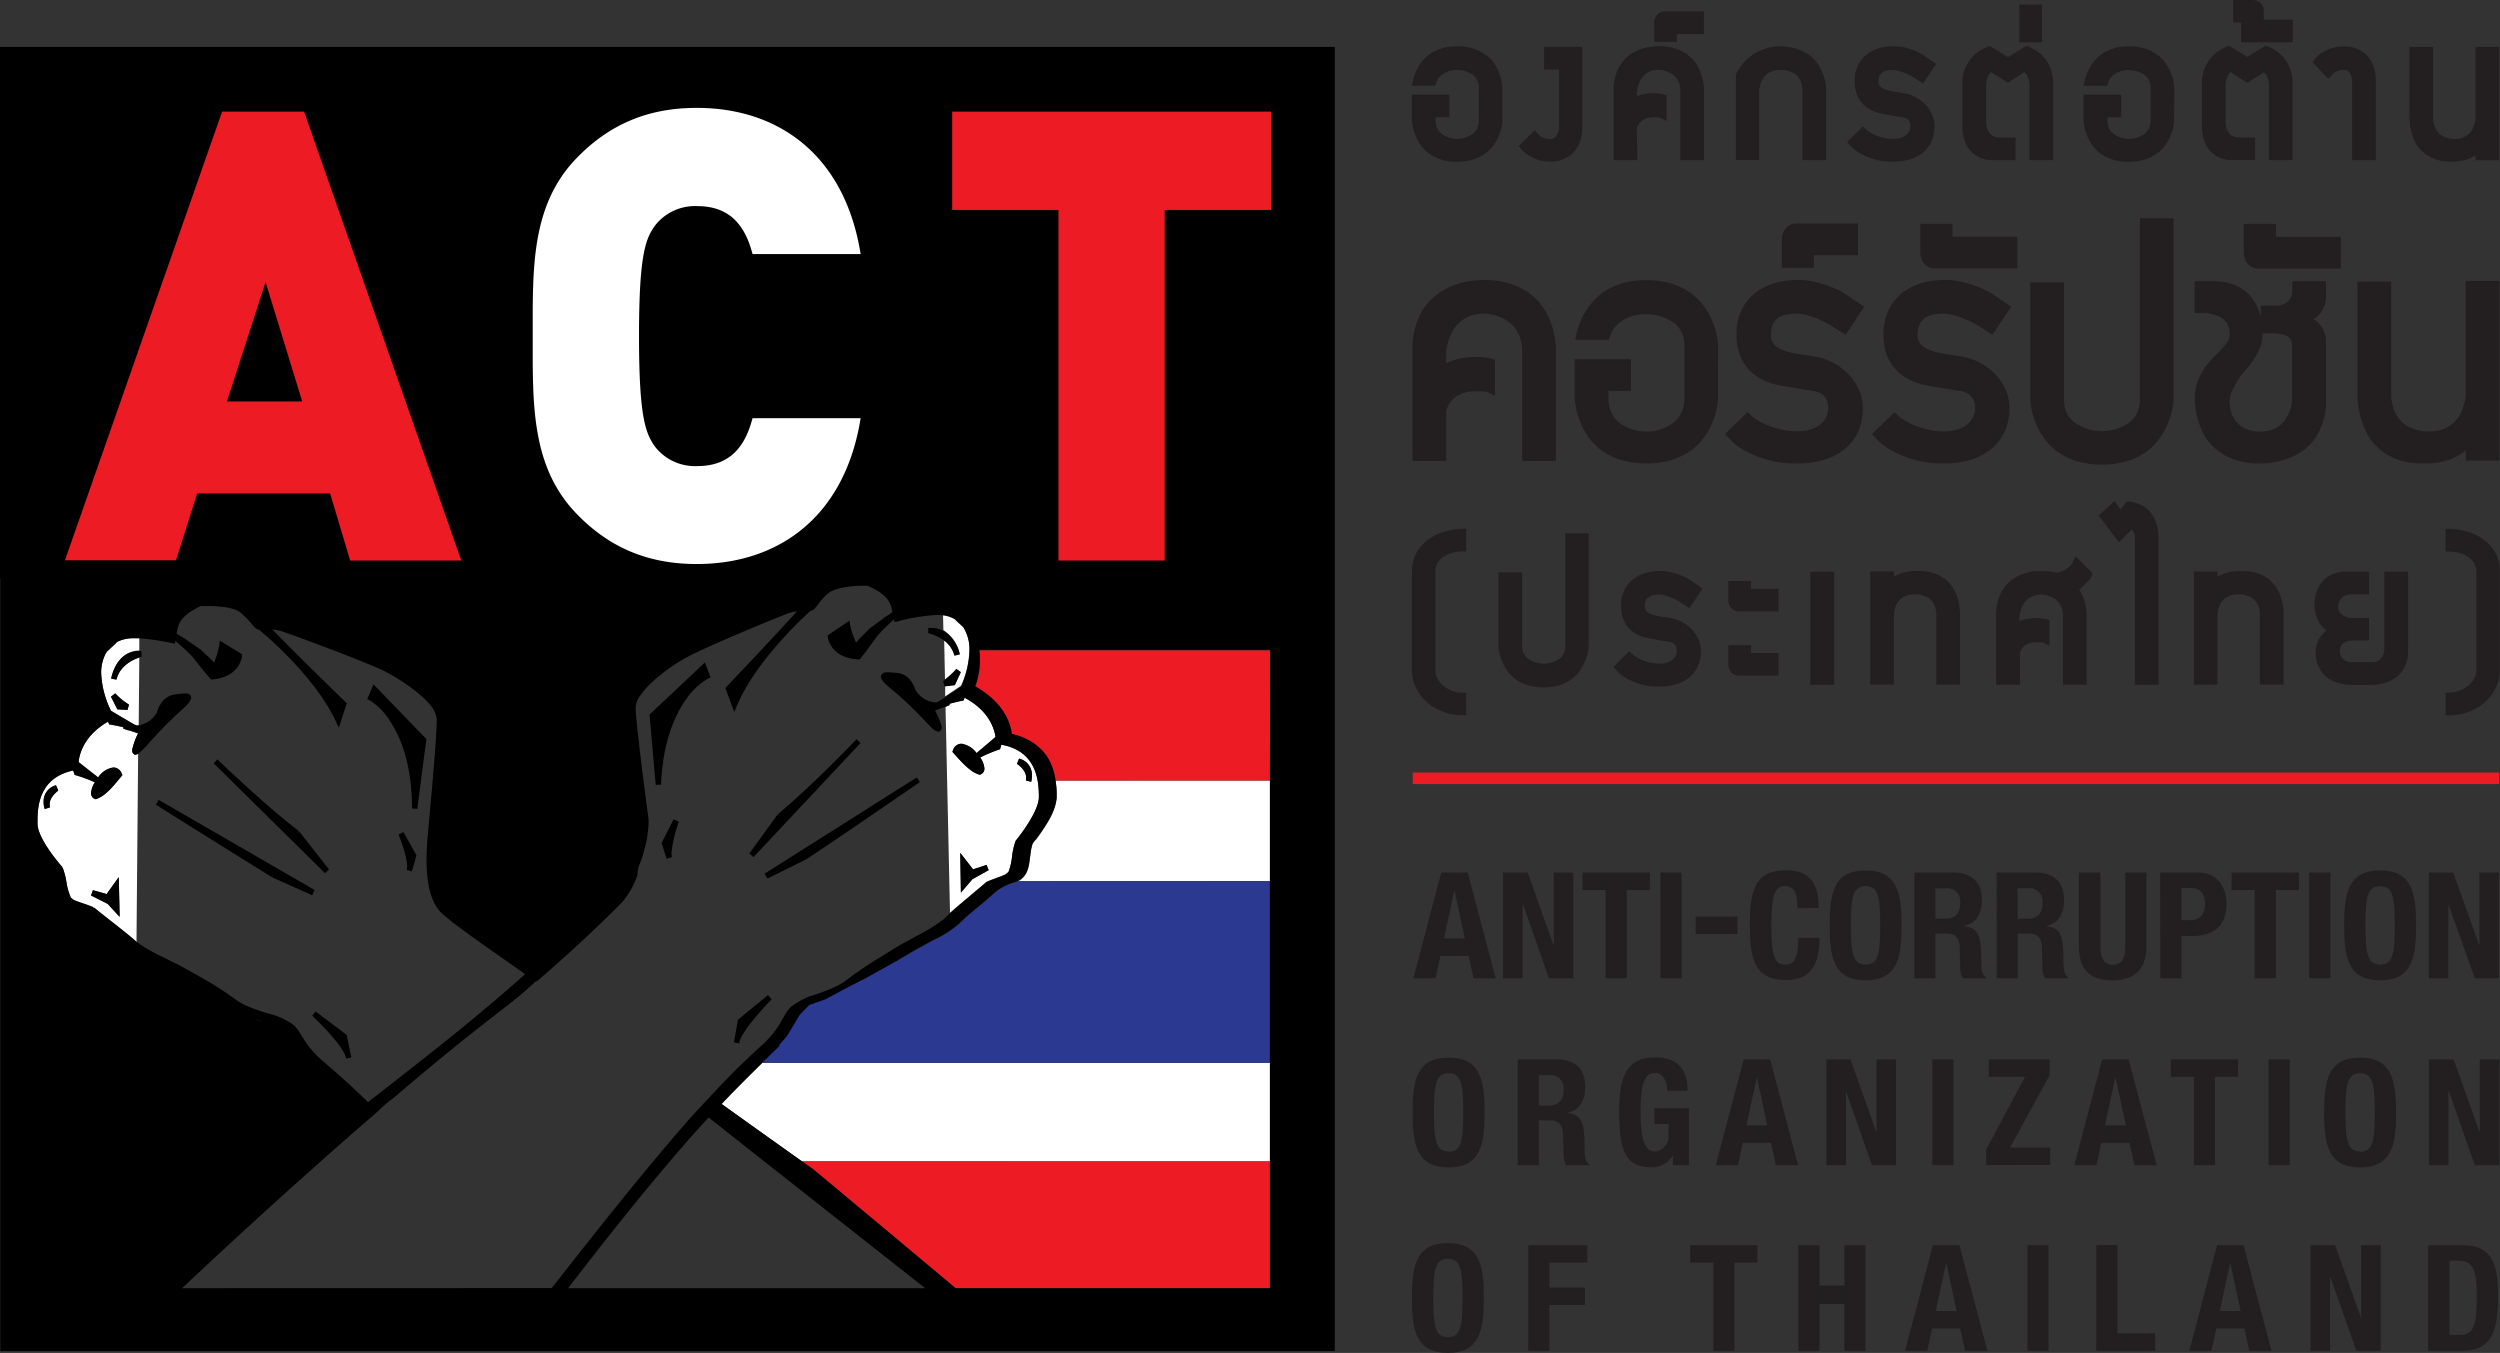 <svg xmlns="http://www.w3.org/2000/svg" viewBox="0 0 472.76 255.84"><rect x="0" y="0" width="472.76" height="255.84" fill="#333333" stroke="none"/><defs><style>.cls-1{fill:#fff;}.cls-2{fill:#ed1c24;}.cls-3{fill:#2b3990;}.cls-4{fill:none;}.cls-5{fill:#231f20;}</style></defs><title>Asset 1</title><g id="Layer_2" data-name="Layer 2"><g id="Layer_1-2" data-name="Layer 1"><path class="cls-1" d="M144.15,201c-2.62,2.56-5.2,5.15-7.7,7.79q7.58,5.44,15.19,10.84h88.54V201Z"/><path class="cls-1" d="M240.18,166.61v-19H199.61a16.54,16.54,0,0,1,.22,2.72v.54h0c-.18,2.28-1.47,4.4-2.71,6.23-.37.56-.76,1.1-1.18,1.65a5.55,5.55,0,0,0-.67.86,11,11,0,0,0-.44,2.32c-.23,1.56-.25,3.63-2.27,4.72Z"/><path class="cls-2" d="M240.18,147.57V123h-55a12.36,12.36,0,0,1,.16,1.93,14.42,14.42,0,0,1-.89,4.94c3.58,2,6.44,5.11,6.92,9,3.45.79,6.26,2.78,7.5,5.86a13.16,13.16,0,0,1,.77,2.86Z"/><path class="cls-2" d="M151.64,219.59l2.06,1.46c.13.1,12.7,10.59,27,22.55h59.48v-24Z"/><path class="cls-3" d="M150.22,191.68l-3.15,6,.35.06c-.33.33-.65.66-1,1-.77.73-1.52,1.49-2.28,2.23h96V166.61H192.54a4.67,4.67,0,0,1-.5.23,11.7,11.7,0,0,0-3.48,1.64l-2.3,2c-1.61,1.36-3.31,2.66-4.72,4.11a21.08,21.08,0,0,1-5.12,3.29c-2.15,1.17-4.28,2.34-6.35,3.6l-.6.37-.39-1.38-3.17,2.08-3.84,2.77-4.17,2.08-5.18,2.25Z"/><path class="cls-4" d="M49.51,193.25a4.18,4.18,0,0,0-1.18-.49Z"/><path class="cls-4" d="M81.9,198.72c6-4.74,11.83-9.56,17.46-14.59-6.74-4.78-13.54-9.38-15.9-11.65-1.61-1.56-2.28-4.08-2.57-6.62h0a30.47,30.47,0,0,1-.17-3.4c0-2.36.21-4.39.28-5.2.16-2,1.64-17.24,1.64-21.09v-.28a4.65,4.65,0,0,0-1-2.36h0c-1.94-2.59-6.26-5.36-8.79-6.65-3.36-1.73-18.19-7.19-19.64-7.63a10.07,10.07,0,0,0-1.67-.33c4.68,4.86,13.84,13.74,13.85,13.75l.24.24-1.51,4.6-.55-1.17C59.59,127.89,50.22,120,49,119c-.62-.08-.91-.51-1.31-1h0l-.06-.07a14.89,14.89,0,0,0-1.71-1.89,2,2,0,0,0-.26-.23h0c-1.15-1-4-1.33-6-1.31-.65,0-1.23,0-1.65,0-3.88,1.93-4.21,3.31-4.53,5.22l.66.41.74.43,3.19,2.2.78.76a13.81,13.81,0,0,1,1.72,1.68,17.69,17.69,0,0,0,1-3.34l.07-.83,4.21,2.58V124c0,.1-.31,4-5.62,4.45l-.26,0-1.75-2.11-1.84-2.32-1.21-1.18-1.92-1.69v0l-.09.54-.52-.1a43.62,43.62,0,0,0-6.21-.93l0,2.34h.46l.07,1.06s-.21.06-.55.18l-.11,12.89a4.85,4.85,0,0,0,3.43-2.42c.16-.53.91-2.93,3.1-3.36a14,14,0,0,1,2.21-.26c.44,0,1.11,0,1.2.82-.22,1.22-1.75,2.09-4.07,4.44-1.47,1.41-2.85,2.94-3.93,4.12a14.75,14.75,0,0,1-2,2l-.31,35.61.07.06a31.2,31.2,0,0,0,5.21,2.95l1.3.65c1.17.58,2.25,1.13,3,1.55l.78.44,1.33.75.39.22h0l.86.48h0l.26.16A60.12,60.12,0,0,1,44.8,189l.05,0h0l0,0c1.67,1.27,5.71,2.41,6.27,2.56l.37.11.09,0h0a14.09,14.09,0,0,1,4,2c1.4,1.26,1.79,3.39,4.93,6.3l0,0h0l.22.21c.65.58,1.28,1.14,2,1.72h0c1.73,1.51,3.73,3.26,6.87,6.32Q75.8,203.53,81.9,198.72Zm-4-34a.13.13,0,0,1,0,.06l-1-.3h0a2.13,2.13,0,0,0,.09-.67c0-2-1.61-6-1.62-6l.92-.48,2.46,4.4ZM41.14,143.6h0l.14.14c1.17,1.12,8.84,8.49,15.26,13.43l-.3.43.39-.34,5.62,7.15-.76.72-21-20.74,0,0h0Zm10.25,22.27.21-.49-.27.46c-9.39-5.81-21.89-13.68-21.89-13.68l.51-.92h0l29.45,17.06-.45,1ZM65.47,200.2l0-.23c-.32-1.16-1.83-3.15-3.31-4.76S59,192.09,59,192.09l.64-.83,5.89,4.45.9,4.19a.19.19,0,0,0,0,.08Zm5.15-70.78,10,10.33L78.94,153l-1-.07c0-8.19-2-13.31-4.06-16.38a12.13,12.13,0,0,0-4-4.08l-.44-.23Z"/><path class="cls-4" d="M185.14,122.91s0,.06,0,.09h.31Z"/><path class="cls-4" d="M129.36,216.54c-7.64,8.79-14.83,17.9-21.89,27.06H175l-25-19.69-.3-.23c-6.25-4.94-11.09-8.75-15.64-12.36C132.46,213,130.89,214.77,129.36,216.54Z"/><path class="cls-4" d="M22.11,121.41v0l.05-.05Z"/><path class="cls-4" d="M131.94,210l.16-.16,0,0,.42-.44.26-.28h0l.43-.47.11-.12.19-.2a2.39,2.39,0,0,1,.22-.23h0l.4-.43.32-.34h0c4-4.24,6.27-6.43,8.21-8.26h0l1.87-1.77c.05-.05.11-.13.21-.22h0l0,0c3-3,3.33-5.18,4.68-6.48a14.21,14.21,0,0,1,3.94-2.19h0l.09,0,.37-.13c.55-.16,4.57-1.46,6.2-2.83a63.21,63.21,0,0,1,5.86-4l0,0,.93-.58,0,0,.21-.13.71-.44,1.42-.88c.73-.45,1.78-1,2.93-1.66h0l1.22-.67a32.58,32.58,0,0,0,5.16-3.19c.22-.25.63-.63,1.15-1.1l-.85-39-.49.15-1.51.55h0a11.67,11.67,0,0,1,1.12,2.58,2,2,0,0,1,.15.71c0,.18-.2.71-.63.71-.85-.16-1.36-.95-2.58-2.09s-2.55-2.61-4.06-4c-2.43-2.28-4-3.06-4.24-4.3.15-.87.82-.81,1.37-.84a17.27,17.27,0,0,1,2,.17c2.19.35,3,2.71,3.22,3.23a4.68,4.68,0,0,0,3.89,2.3h0l.46-.2,1.26-.8,0-2h-.09l-.31-1,.37-.26-.15-7.37a8.4,8.4,0,0,0-3-1.4l0-1a4.29,4.29,0,0,1,.61,0,4.76,4.76,0,0,1,2.35.62l-.07-2.94a9,9,0,0,0-1.2-.08h-.18a36.26,36.26,0,0,0-7.33,1.23l-.51.12-.11-.52v0l-1.84,1.74-1.14,1.2-1.8,2.47-1.66,2.15h-.26c-5.32-.26-5.79-4.13-5.79-4.23l0-.32,4.11-2.77.11.85a17.8,17.8,0,0,0,1.13,3.31,15.19,15.19,0,0,1,1.69-1.78l.79-.83,3.08-2.29.66-.41.66-.46c-.38-1.89-.77-3.26-4.72-5h-.61c-2,0-5.7.31-7,1.58h0a4.12,4.12,0,0,0-.32.28,15.55,15.55,0,0,0-1.59,1.9h0l0,0,0,0h0c-.38.44-.65.88-1.26,1-1.16,1-10.28,9.31-13.92,17.94l-.5,1.18-1.68-4.53.23-.25s8.83-9.25,13.33-14.28a9.81,9.81,0,0,0-1.66.4c-1.43.49-16.05,6.52-19.33,8.39-2.49,1.38-6.7,4.33-8.54,7h0a4.4,4.4,0,0,0-1,2.37h-.31l.31,0c0,3.28,2.2,19.27,2.45,21.29l-.51.07.51-.06c0,.14,0,.31,0,.51a21.77,21.77,0,0,1-.41,3.57l-.73,2.85-1.29,2.13-.38,1,.68.38a15.39,15.39,0,0,1-2.93,5.17h0c-2.43,2.53-8.38,8.24-14.59,13.64l-.34.29-.41.36-.28.25-.23.2-.3.25-.11-.07c-1.16,1-2.32,2.06-3.51,3.08-.9.73-1.78,1.43-2.65,2.1-6.5,5-13.41,10.63-20.45,16.62L71.38,210l.13.13-.47.39,0,0,0,0-1.07.93-.35.3h0c-4.39,3.79-8.78,7.68-13.14,11.59l-.39.34c-7.47,6.71-14.77,13.45-21.59,19.85h70C112.57,233.13,123.81,218.9,131.94,210ZM173.41,147l0,0h0l.55.9h0c-.49.34-12.38,8.48-21.34,14.53l-.28-.45.22.48-7.41,3.68h0l0,0-.49-.93ZM147,154.05l.41.32-.32-.41c6.51-5.43,14.3-13.57,14.85-14.15l0,0h0l.73.74-20.26,21.59-.78-.69Zm-8.2,43,.74-4.18,5.68-4.66,0,0,.68.81s-5.52,5.6-6.09,8.1l0,.21a0,0,0,0,1,0,0h0l-1-.17A.5.5,0,0,0,138.82,197ZM127,162l0,.05s0,0,0,0h0l-1,.36v0l-.9-2.79-.07-.21,2.29-4.5.94.44a22.88,22.88,0,0,0-1.4,5.88A3,3,0,0,0,127,162Zm6.33-36.71.27.72.62,1.64.18.47-.45.21a12.66,12.66,0,0,0-4.14,3.89c-2.15,3-4.42,8-4.78,16.19l-1,0-1.15-13.28Z"/><path class="cls-1" d="M186.51,166.78c.2-.1.4-.18.59-.26h0c.95-.4,1.88-.69,2.61-1h0a2.49,2.49,0,0,0,1-.68,11.17,11.17,0,0,0,.66-2.8,12.76,12.76,0,0,1,.7-3.08c1.46-1.79,4.4-5.87,4.38-8.26v-.3c0-2.81-.45-8.44-7.1-9.61l-.24.85-.26.09a28.16,28.16,0,0,0-3.51,1.48,4.12,4.12,0,0,1,.81,2.07,1.16,1.16,0,0,1-.63,1.09l-.18.08-.17,0c-1.67-.49-3.23-2.25-4.85-4.06l-.22-.25.12-.32a1.69,1.69,0,0,1,1.59-1.2,4.3,4.3,0,0,1,2.85,1.77c1.23-1,2.73-2.31,3.59-3.06-.28-2-1.57-5.15-5.84-7.42l-.26.57-.26,0s-1.11.22-2.39.59l.09.2a3.84,3.84,0,0,1-.79.34l.85,39C181.71,170.79,185.47,167.71,186.51,166.78Zm-2.63-.52-2.17,2.54-.12-7.52L184,164.4l2.55-.84.4,1Zm8.83-22.8a3.13,3.13,0,0,1,2.43,3.2,4.75,4.75,0,0,1-.14,1.18l-1-.26a3.5,3.5,0,0,0,.05-.5c0-1.5-1.72-2.64-1.73-2.64Z"/><path class="cls-1" d="M181.49,123.68h0a.1.1,0,0,1,0,0l-1,.25a5.22,5.22,0,0,0-1.94-2.83l.15,7.37a13.64,13.64,0,0,0,2.15-2l.84.6-1,2.16-.13.27-.28,0-1.54.17,0,2,3-2v0a18,18,0,0,0,1.58-6.76,8.05,8.05,0,0,0-1.19-4.45l0,0-1.49-1.38-.17-.16h0a5.51,5.51,0,0,0-2.14-.7l.07,2.94A7,7,0,0,1,181.49,123.68Z"/><path class="cls-1" d="M22.06,128.49h0a.08.08,0,0,0,0,0l-1-.21s.77-5.13,5.28-5.27l0-2.34-.84,0h-.31a6.79,6.79,0,0,0-3,.67l-.05.05-.25.28-1.67,1.56-.23.35a7.91,7.91,0,0,0-.86,3.72A17.54,17.54,0,0,0,21,134.46c1,.61,2.92,1.74,4.39,2.59l.47.18.37,0,.11-12.89C25.18,124.71,22.66,125.87,22.06,128.49Zm2.05,5.77-1.63-.1-.28,0L21,131.75l.81-.63a12.17,12.17,0,0,0,2.59,2.13Z"/><path class="cls-1" d="M25.61,142.72c-.42,0-.62-.55-.62-.72a2.11,2.11,0,0,1,.12-.67,12,12,0,0,1,1-2.62l-1.55-.51h0a5.26,5.26,0,0,1-1.3-.43l.08-.21c-1.29-.32-2.41-.5-2.41-.5l-.26,0-.11-.24-.17-.31c-4.18,2.43-5.35,5.65-5.55,7.65.89.71,2.43,1.93,3.7,2.91a4.18,4.18,0,0,1,2.85-1.88A1.72,1.72,0,0,1,23,146.29l.14.31-.22.25c-1.54,1.89-3,3.7-4.69,4.25l-.18.06-.17-.07a1.15,1.15,0,0,1-.67-1.13,4.22,4.22,0,0,1,.73-2,26.66,26.66,0,0,0-3.57-1.33l-.26-.08-.09-.27-.18-.56c-6.08,1.3-6.71,6.14-6.76,9.14,0,.36,0,.69,0,1,.07,2.43,3.16,6.39,4.68,8.12l-.38.36.43-.3a13.92,13.92,0,0,1,.77,3,11.33,11.33,0,0,0,.76,2.76,2.52,2.52,0,0,0,1.05.65h0c.68.27,1.58.54,2.62.93h0l.62.24-.06.16.07.07.12-.15c1.19,1,6.74,5.2,8.05,6.49l.31-35.61A1.69,1.69,0,0,1,25.61,142.72ZM9.37,152.08a1.94,1.94,0,0,0,.08.56l-1,.32a3.9,3.9,0,0,1-.21-1.33,3.12,3.12,0,0,1,2.32-3.13l.43,1S9.32,150.63,9.37,152.08Zm11,18.84-3.14-1.58.36-1,2.59.73,2.29-3.2.17,7.51Z"/><path d="M21.79,131.12l-.81.63,1.22,2.39.28,0,1.63.1.27-1A12.17,12.17,0,0,1,21.79,131.12Z"/><polygon points="20.16 169.07 17.57 168.34 17.21 169.34 20.35 170.92 22.62 173.38 22.45 165.87 20.16 169.07"/><path d="M30,151.26h0l-.51.92s12.5,7.87,21.89,13.68l.27-.46-.21.49,7.6,3.41.45-1Z"/><path d="M40.46,144.39l21,20.74.76-.72-5.62-7.15-.39.34.3-.43c-6.42-4.94-14.09-12.31-15.26-13.43l-.14-.14h0l-.7.77h0Z"/><path d="M21,128.33l1,.21a.08.08,0,0,1,0,0h0c.6-2.62,3.12-3.78,4.24-4.18.34-.12.55-.17.55-.18l-.07-1.06h-.46C21.81,123.2,21.05,128.33,21,128.33Z"/><path d="M8.26,151.63A3.9,3.9,0,0,0,8.47,153l1-.32a1.94,1.94,0,0,1-.08-.56c0-1.45,1.64-2.6,1.64-2.62l-.43-1A3.12,3.12,0,0,0,8.26,151.63Z"/><path d="M65.56,195.71l-5.89-4.45-.64.83s1.51,1.39,3.08,3.12,3,3.6,3.31,4.76l0,.23,1-.22a.19.19,0,0,1,0-.08Z"/><path d="M75.37,157.83s1.64,3.95,1.62,6a2.13,2.13,0,0,1-.09.67h0l1,.3a.13.13,0,0,0,0-.06l.85-3-2.46-4.4Z"/><path d="M180.56,129.57l.13-.27,1-2.16-.84-.6a13.64,13.64,0,0,1-2.15,2l-.37.26.31,1h.09l1.54-.17Z"/><polygon points="184.01 164.4 181.59 161.28 181.71 168.8 183.88 166.26 186.96 164.54 186.56 163.56 184.01 164.4"/><path d="M145.12,166.14l0,0h0l7.41-3.68-.22-.48.28.45c9-6,20.85-14.19,21.34-14.53h0l-.55-.9h0l0,0-28.78,18.21Z"/><path d="M162.72,140.52l-.73-.74h0l0,0c-.55.58-8.34,8.72-14.85,14.15l.32.41-.41-.32-5.34,7.37.78.69Z"/><path d="M180.5,124l1-.25a.1.1,0,0,0,0,0h0a7,7,0,0,0-3-4.39,4.76,4.76,0,0,0-2.35-.62,4.29,4.29,0,0,0-.61,0l0,1a8.4,8.4,0,0,1,3,1.4A5.22,5.22,0,0,1,180.5,124Z"/><path d="M194.05,147.08a3.5,3.5,0,0,1-.05.5l1,.26a4.75,4.75,0,0,0,.14-1.18,3.13,3.13,0,0,0-2.43-3.2l-.39,1S194.1,145.58,194.05,147.08Z"/><path d="M139.82,197.29a0,0,0,0,0,0,0l0-.21c.57-2.5,6.1-8.1,6.09-8.1l-.68-.81,0,0-5.68,4.66-.74,4.18a.5.5,0,0,1,0,.12l1,.17Z"/><path d="M127.39,154.92l-2.29,4.5.07.21.9,2.79v0l1-.36h0s0,0,0,0l0-.05a3,3,0,0,1-.08-.74,22.88,22.88,0,0,1,1.4-5.88Z"/><path d="M73.85,136.51c2,3.07,4.06,8.19,4.06,16.38l1,.07,1.72-13.21-10-10.33-1.18,2.78.44.23A12.13,12.13,0,0,1,73.85,136.51Z"/><path d="M125,148.39c.36-8.19,2.63-13.21,4.78-16.19a12.66,12.66,0,0,1,4.14-3.89l.45-.21-.18-.47-.62-1.64-.27-.72-10.47,9.86L124,148.41Z"/><path class="cls-3" d="M147.05,197.74l0-.05C146.9,197.67,146.86,197.68,147.05,197.74Z"/><polygon class="cls-2" points="267.15 148.27 267.15 146.09 472.61 146.09 472.61 148.27 267.15 148.27 267.15 148.27"/><path class="cls-4" d="M48.33,192.76l1.18.49A4.18,4.18,0,0,0,48.33,192.76Z"/><path class="cls-4" d="M132.1,209.79l0,0,.42-.44.26-.28h0l.43-.47.11-.12.19-.2a2.39,2.39,0,0,1,.22-.23h0l.4-.43.32-.34h0c4-4.24,6.27-6.43,8.21-8.26h0l1.87-1.77c.05-.05.11-.13.21-.22h0l0,0c3-3,3.33-5.18,4.68-6.48a14.21,14.21,0,0,1,3.94-2.19h0l.09,0,.37-.13c.55-.16,4.57-1.46,6.2-2.83a63.21,63.21,0,0,1,5.86-4l0,0,.93-.58,0,0,.21-.13.71-.44,1.42-.88c.73-.45,1.78-1,2.93-1.66h0l1.22-.67a32.58,32.58,0,0,0,5.16-3.19c.22-.25.63-.63,1.15-1.1,2-1.84,5.8-4.92,6.84-5.85.2-.1.4-.18.59-.26h0c.95-.4,1.88-.69,2.61-1h0a2.49,2.49,0,0,0,1-.68,11.17,11.17,0,0,0,.66-2.8,12.76,12.76,0,0,1,.7-3.08c1.46-1.79,4.4-5.87,4.38-8.26v-.3c0-2.81-.45-8.44-7.1-9.61l-.24.85-.26.09a28.16,28.16,0,0,0-3.51,1.48,4.12,4.12,0,0,1,.81,2.07,1.16,1.16,0,0,1-.63,1.09l-.18.08-.17,0c-1.67-.49-3.23-2.25-4.85-4.06l-.22-.25.12-.32a1.69,1.69,0,0,1,1.59-1.2,4.3,4.3,0,0,1,2.85,1.77c1.23-1,2.73-2.31,3.59-3.06-.28-2-1.57-5.15-5.84-7.42l-.26.57-.26,0s-1.11.22-2.39.59l.09.2a3.84,3.84,0,0,1-.79.34l-.49.15-1.51.55h0a11.67,11.67,0,0,1,1.12,2.58,2,2,0,0,1,.15.71c0,.18-.2.71-.63.71-.85-.16-1.36-.95-2.58-2.09s-2.55-2.61-4.06-4c-2.43-2.28-4-3.06-4.24-4.3.15-.87.82-.81,1.37-.84a17.27,17.27,0,0,1,2,.17c2.19.35,3,2.71,3.22,3.23a4.68,4.68,0,0,0,3.89,2.3h0l.46-.2,1.26-.8,3-2v0a18,18,0,0,0,1.58-6.76,8.05,8.05,0,0,0-1.19-4.45l0,0-1.49-1.38-.17-.16h0a5.51,5.51,0,0,0-2.14-.7,9,9,0,0,0-1.2-.08h-.18a36.26,36.26,0,0,0-7.33,1.23l-.51.12-.11-.52v0l-1.84,1.74-1.14,1.2-1.8,2.47-1.66,2.15h-.26c-5.32-.26-5.79-4.13-5.79-4.23l0-.32,4.11-2.77.11.85a17.8,17.8,0,0,0,1.13,3.31,15.19,15.19,0,0,1,1.69-1.78l.79-.83,3.08-2.29.66-.41.66-.46c-.38-1.89-.77-3.26-4.72-5h-.61c-2,0-5.7.31-7,1.58h0a4.12,4.12,0,0,0-.32.28,15.55,15.55,0,0,0-1.59,1.9h0l0,0,0,0h0c-.38.44-.65.88-1.26,1-1.16,1-10.28,9.31-13.92,17.94l-.5,1.18-1.68-4.53.23-.25s8.83-9.25,13.33-14.28a9.81,9.81,0,0,0-1.66.4c-1.43.49-16.05,6.52-19.33,8.39-2.49,1.38-6.7,4.33-8.54,7h0a4.4,4.4,0,0,0-1,2.37h-.31l.31,0c0,3.28,2.2,19.27,2.45,21.29l-.51.07.51-.06c0,.14,0,.31,0,.51a21.77,21.77,0,0,1-.41,3.57l-.73,2.85-1.29,2.13-.38,1,.68.38a15.39,15.39,0,0,1-2.93,5.17h0c-2.43,2.53-8.38,8.24-14.59,13.64l-.34.29-.41.36-.28.25-.23.2-.3.25-.11-.07c-1.16,1-2.32,2.06-3.51,3.08-.9.73-1.78,1.43-2.65,2.1-6.5,5-13.41,10.63-20.45,16.62L71.38,210l.13.13-.47.39,0,0,0,0-1.07.93-.35.3h0c-4.39,3.79-8.78,7.68-13.14,11.59l-.39.34c-7.47,6.71-14.77,13.45-21.59,19.85h70c8.17-10.47,19.41-24.7,27.54-33.65Z"/><path class="cls-4" d="M36.2,183.77l1.33.75.39.22h0l.86.48h0l.26.16A60.12,60.12,0,0,1,44.8,189l.05,0h0l0,0c1.67,1.27,5.71,2.41,6.27,2.56l.37.11.09,0h0a14.09,14.09,0,0,1,4,2c1.4,1.26,1.79,3.39,4.93,6.3l0,0h0l.22.21c.65.58,1.28,1.14,2,1.72h0c1.73,1.51,3.73,3.26,6.87,6.32q6.15-4.8,12.25-9.61c6-4.74,11.83-9.56,17.46-14.59-6.74-4.78-13.54-9.38-15.9-11.65-1.61-1.56-2.28-4.08-2.57-6.62h0a30.47,30.47,0,0,1-.17-3.4c0-2.36.21-4.39.28-5.2.16-2,1.64-17.24,1.64-21.09v-.28a4.65,4.65,0,0,0-1-2.36h0c-1.94-2.59-6.26-5.36-8.79-6.65-3.36-1.73-18.19-7.19-19.64-7.63a10.07,10.07,0,0,0-1.67-.33c4.68,4.86,13.84,13.74,13.85,13.75l.24.24-1.51,4.6-.55-1.17C59.59,127.89,50.22,120,49,119c-.62-.08-.91-.51-1.31-1h0l-.06-.07a14.89,14.89,0,0,0-1.71-1.89,2,2,0,0,0-.26-.23h0c-1.15-1-4-1.33-6-1.31-.65,0-1.23,0-1.65,0-3.88,1.93-4.21,3.31-4.53,5.22l.66.41.74.43,3.19,2.2.78.76a13.81,13.81,0,0,1,1.72,1.68,17.69,17.69,0,0,0,1-3.34l.07-.83,4.21,2.58V124c0,.1-.31,4-5.62,4.45l-.26,0-1.75-2.11-1.84-2.32-1.21-1.18-1.92-1.69v0l-.09.54-.52-.1a43.62,43.62,0,0,0-6.21-.93l-.84,0h-.31a6.79,6.79,0,0,0-3,.67l-.05,0v0l-.25.28-1.67,1.56-.23.35a7.91,7.91,0,0,0-.86,3.72A17.54,17.54,0,0,0,21,134.46c1,.61,2.92,1.74,4.39,2.59l.47.18.37,0a4.85,4.85,0,0,0,3.43-2.42c.16-.53.91-2.93,3.1-3.36a14,14,0,0,1,2.21-.26c.44,0,1.11,0,1.2.82-.22,1.22-1.75,2.09-4.07,4.44-1.47,1.41-2.85,2.94-3.93,4.12a14.75,14.75,0,0,1-2,2,1.69,1.69,0,0,1-.54.21c-.42,0-.62-.55-.62-.72a2.11,2.11,0,0,1,.12-.67,12,12,0,0,1,1-2.62l-1.55-.51h0a5.26,5.26,0,0,1-1.3-.43l.08-.21c-1.29-.32-2.41-.5-2.41-.5l-.26,0-.11-.24-.17-.31c-4.18,2.43-5.35,5.65-5.55,7.65.89.71,2.43,1.93,3.7,2.91a4.18,4.18,0,0,1,2.85-1.88A1.72,1.72,0,0,1,23,146.29l.14.31-.22.25c-1.54,1.89-3,3.7-4.69,4.25l-.18.06-.17-.07a1.15,1.15,0,0,1-.67-1.13,4.22,4.22,0,0,1,.73-2,26.66,26.66,0,0,0-3.57-1.33l-.26-.08-.09-.27-.18-.56c-6.08,1.3-6.71,6.14-6.76,9.14,0,.36,0,.69,0,1,.07,2.43,3.16,6.39,4.68,8.12l-.38.36.43-.3a13.92,13.92,0,0,1,.77,3,11.33,11.33,0,0,0,.76,2.76,2.52,2.52,0,0,0,1.05.65h0c.68.27,1.58.54,2.62.93h0l.62.24-.06.16.07.07.12-.15c1.19,1,6.74,5.2,8.05,6.49l.07.06a31.2,31.2,0,0,0,5.21,2.95l1.3.65c1.17.58,2.25,1.13,3,1.55Z"/><path class="cls-4" d="M149.69,223.68c-6.25-4.94-11.09-8.75-15.64-12.36-1.59,1.72-3.16,3.45-4.69,5.22-7.64,8.79-14.83,17.9-21.89,27.06H175l-25-19.69Z"/><path class="cls-4" d="M186.75,124h-1.48c0,.32,0,.65,0,1a14.42,14.42,0,0,1-.89,4.94c3.58,2,6.44,5.11,6.92,9,3.45.79,6.26,2.78,7.5,5.86a13.16,13.16,0,0,1,.77,2.86,16.54,16.54,0,0,1,.22,2.72v.54h0c-.18,2.28-1.47,4.4-2.71,6.23-.37.56-.76,1.1-1.18,1.65a5.55,5.55,0,0,0-.67.86,11,11,0,0,0-.44,2.32c-.23,1.56-.25,3.63-2.27,4.72a4.67,4.67,0,0,1-.5.23,11.7,11.7,0,0,0-3.48,1.64l-2.3,2c-1.61,1.36-3.31,2.66-4.72,4.11a21.08,21.08,0,0,1-5.12,3.29c-2.15,1.17-4.28,2.34-6.35,3.6l-.6.37v0L163.75,185l-3.43,1.75L156.13,189,153,190.07,151.19,192l-2.31,3.87-1.61,1.91.15,0c-.33.33-.65.66-1,1-.77.73-1.52,1.49-2.28,2.23-2.62,2.56-5.2,5.15-7.7,7.79q7.58,5.44,15.19,10.84l2.06,1.46c.13.1,12.7,10.59,27,22.55h59.48V123H186.75Z"/><path d="M0,8.88V109.32H.06V243.6h0v11.89H252.41v-3h0V109.32h0V8.88ZM31.12,181.13a31.2,31.2,0,0,1-5.21-2.95l-.07-.06c-1.31-1.29-6.86-5.48-8-6.49l-.12.15-.07-.07.06-.16-.62-.24h0c-1-.39-1.94-.66-2.62-.93h0a2.52,2.52,0,0,1-1.05-.65A11.33,11.33,0,0,1,12.6,167a13.92,13.92,0,0,0-.77-3l-.43.3.38-.36c-1.52-1.73-4.61-5.69-4.68-8.12,0-.3,0-.63,0-1,.05-3,.68-7.84,6.76-9.14l.18.56.09.27.26.08a26.66,26.66,0,0,1,3.57,1.33,4.22,4.22,0,0,0-.73,2,1.15,1.15,0,0,0,.67,1.13l.17.07.18-.06c1.65-.55,3.15-2.36,4.69-4.25l.22-.25-.14-.31a1.72,1.72,0,0,0-1.56-1.14A4.18,4.18,0,0,0,18.57,147c-1.27-1-2.81-2.2-3.7-2.91.2-2,1.37-5.22,5.55-7.65l.17.31.11.24.26,0s1.12.18,2.41.5l-.08.21a5.26,5.26,0,0,0,1.3.43h0l1.55.51a12,12,0,0,0-1,2.62A2.11,2.11,0,0,0,25,142c0,.17.2.72.62.72a1.69,1.69,0,0,0,.54-.21,14.75,14.75,0,0,0,2-2c1.08-1.18,2.46-2.71,3.93-4.12,2.32-2.35,3.85-3.22,4.07-4.44-.09-.78-.76-.82-1.2-.82a14,14,0,0,0-2.21.26c-2.19.43-2.94,2.83-3.1,3.36a4.85,4.85,0,0,1-3.43,2.42l-.37,0-.47-.18c-1.47-.85-3.38-2-4.39-2.59a17.54,17.54,0,0,1-1.86-7.12,7.91,7.91,0,0,1,.86-3.72l.23-.35,1.67-1.56.25-.28v0l.05,0a6.79,6.79,0,0,1,3-.67h.31l.84,0a43.62,43.62,0,0,1,6.21.93l.52.1.09-.54v0l1.92,1.69,1.21,1.18,1.84,2.32,1.75,2.11.26,0c5.31-.47,5.62-4.35,5.62-4.45v-.32l-4.21-2.58-.07.83a17.69,17.69,0,0,1-1,3.34,13.81,13.81,0,0,0-1.72-1.68l-.78-.76-3.19-2.2-.74-.43-.66-.41c.32-1.91.65-3.29,4.53-5.22.42,0,1,0,1.65,0,2,0,4.89.28,6,1.31h0a2,2,0,0,1,.26.23A14.89,14.89,0,0,1,47.59,118l.06.07h0c.4.45.69.88,1.31,1,1.25,1,10.62,8.91,14.56,17.36l.55,1.17,1.51-4.6-.24-.24s-9.17-8.89-13.85-13.75a10.07,10.07,0,0,1,1.67.33c1.45.44,16.28,5.9,19.64,7.63,2.53,1.29,6.85,4.06,8.79,6.65h0a4.65,4.65,0,0,1,1,2.36v.28c0,3.85-1.48,19.11-1.64,21.09-.07.81-.28,2.84-.28,5.2a30.47,30.47,0,0,0,.17,3.4h0c.29,2.54,1,5.06,2.57,6.62,2.36,2.27,9.16,6.87,15.9,11.65-5.63,5-11.47,9.85-17.46,14.59q-6.09,4.82-12.25,9.61c-3.14-3.06-5.14-4.81-6.87-6.32h0c-.68-.58-1.31-1.14-2-1.72l-.22-.21h0l0,0c-3.14-2.91-3.53-5-4.93-6.3a14.09,14.09,0,0,0-4-2h0l-.09,0-.37-.11c-.56-.15-4.6-1.29-6.27-2.56l0,0h0l-.05,0A60.12,60.12,0,0,0,39,185.38l-.26-.16h0l-.86-.48h0l-.39-.22-1.33-.75-.78-.44c-.75-.42-1.83-1-3-1.55Zm18.39,12.12-1.18-.49A4.18,4.18,0,0,1,49.51,193.25ZM34.43,243.6c6.82-6.4,14.12-13.14,21.59-19.85l.39-.34c4.36-3.91,8.75-7.8,13.14-11.59h0l.35-.3,1.07-.93,0,0,0,0,1.9-1.75L71.38,210l3.38-2.66c7-6,13.95-11.64,20.45-16.62.87-.67,1.75-1.37,2.65-2.1,1.19-1,2.35-2,3.51-3.08l.11.07.3-.25.23-.2.28-.25.41-.36.34-.29c6.21-5.4,12.16-11.11,14.59-13.64h0a15.39,15.39,0,0,0,2.93-5.17l0-.62.21-.91.74-1.95.73-2.85a21.77,21.77,0,0,0,.41-3.57c0-.2,0-.37,0-.51l-.51.06.51-.07c-.25-2-2.4-18-2.45-21.29l-.31,0h.31a4.4,4.4,0,0,1,1-2.37h0c1.84-2.67,6-5.62,8.54-7,3.28-1.87,17.9-7.9,19.33-8.39a9.81,9.81,0,0,1,1.66-.4c-4.5,5-13.32,14.27-13.33,14.28l-.23.25,1.68,4.53.5-1.18c3.64-8.63,12.76-16.9,13.92-17.94.61-.11.88-.55,1.26-1h0l0,0,0,0h0a15.55,15.55,0,0,1,1.59-1.9,4.12,4.12,0,0,1,.32-.28h0c1.33-1.27,5.05-1.6,7-1.58h.61c3.95,1.78,4.34,3.15,4.72,5l-.66.46-.66.41-3.08,2.29-.79.83a15.19,15.19,0,0,0-1.69,1.78,17.8,17.8,0,0,1-1.13-3.31l-.11-.85-4.11,2.77,0,.32c0,.1.47,4,5.79,4.23h.26l1.66-2.15,1.8-2.47,1.14-1.2,1.84-1.74v0l.11.52.51-.12a36.26,36.26,0,0,1,7.33-1.23h.18a9,9,0,0,1,1.2.08,5.51,5.51,0,0,1,2.14.7h0l.17.16,1.49,1.38,0,0a8.05,8.05,0,0,1,1.19,4.45,18,18,0,0,1-1.58,6.76v0l-3,2-1.26.8-.46.2h0a4.68,4.68,0,0,1-3.89-2.3c-.19-.52-1-2.88-3.22-3.23a17.27,17.27,0,0,0-2-.17c-.55,0-1.22,0-1.37.84.23,1.24,1.81,2,4.24,4.3,1.51,1.35,2.94,2.82,4.06,4s1.73,1.93,2.58,2.09c.43,0,.63-.53.63-.71a2,2,0,0,0-.15-.71,11.67,11.67,0,0,0-1.12-2.58h0l1.51-.55.49-.15a3.84,3.84,0,0,0,.79-.34l-.09-.2c1.28-.37,2.39-.59,2.39-.59l.26,0,.26-.57c4.27,2.27,5.56,5.43,5.84,7.42-.86.75-2.36,2-3.59,3.06a4.3,4.3,0,0,0-2.85-1.77,1.69,1.69,0,0,0-1.59,1.2l-.12.32.22.25c1.62,1.81,3.18,3.57,4.85,4.06l.17,0,.18-.08a1.16,1.16,0,0,0,.63-1.09,4.12,4.12,0,0,0-.81-2.07,28.16,28.16,0,0,1,3.51-1.48l.26-.09.24-.85c6.65,1.17,7.06,6.8,7.1,9.61v.3c0,2.39-2.92,6.47-4.38,8.26a12.76,12.76,0,0,0-.7,3.08,11.17,11.17,0,0,1-.66,2.8,2.49,2.49,0,0,1-1,.68h0c-.73.33-1.66.62-2.61,1h0c-.19.08-.39.16-.59.26-1,.93-4.8,4-6.84,5.85-.52.47-.93.85-1.15,1.1a32.58,32.58,0,0,1-5.16,3.19l-1.22.67h0c-1.15.63-2.2,1.21-2.93,1.66l-1.42.88-.71.44-.21.13,0,0-.93.58,0,0a63.21,63.21,0,0,0-5.86,4c-1.63,1.37-5.65,2.67-6.2,2.83l-.37.13-.09,0h0a14.21,14.21,0,0,0-3.94,2.19c-1.35,1.3-1.66,3.45-4.68,6.48l0,0h0c-.1.09-.16.17-.21.22L142.6,199h0c-1.94,1.83-4.26,4-8.21,8.26h0l-.32.34-.4.43h0a2.39,2.39,0,0,0-.22.23l-.19.2-.11.12-.43.47h0l-.26.28-.42.44,0,0-.16.16c-8.13,9-19.37,23.18-27.54,33.65Zm73,0c7.06-9.16,14.25-18.27,21.89-27.06,1.53-1.77,3.1-3.5,4.69-5.22,4.55,3.61,9.39,7.42,15.64,12.36l.3.23,25,19.69Zm132.71-96v96H180.7c-14.3-12-26.87-22.45-27-22.55l-2.06-1.46q-7.6-5.4-15.19-10.84c2.5-2.64,5.08-5.23,7.7-7.79.76-.74,1.51-1.5,2.28-2.23.34-.32.66-.65,1-1l-.15,0,1.61-1.91,2.31-3.87,1.81-1.88,3.13-1.12,4.19-2.25,3.43-1.75,5.71-3.18v0l.6-.37c2.07-1.26,4.2-2.43,6.35-3.6a21.08,21.08,0,0,0,5.12-3.29c1.41-1.45,3.11-2.75,4.72-4.11l2.3-2a11.7,11.7,0,0,1,3.48-1.64,4.67,4.67,0,0,0,.5-.23c2-1.09,2-3.16,2.27-4.72a11,11,0,0,1,.44-2.32,5.55,5.55,0,0,1,.67-.86c.42-.55.81-1.09,1.18-1.65,1.24-1.83,2.53-3.95,2.71-6.23h0v-.54a16.54,16.54,0,0,0-.22-2.72,13.16,13.16,0,0,0-.77-2.86c-1.24-3.08-4.05-5.07-7.5-5.86-.48-3.87-3.34-7-6.92-9a14.42,14.42,0,0,0,.89-4.94c0-.33,0-.66,0-1l-.09-.81,0-.14h55Z"/><path class="cls-2" d="M66.22,106,62.43,93.32H37.28l-4,12.63h-21L42,21.11h15.5L87.23,106Zm-16-52.67L42.91,75.92H57.15Z"/><path class="cls-1" d="M131.75,106.66c-9.54,0-16.77-3.33-22.74-9.53-8.62-8.93-8.27-20.85-8.27-33.6s-.35-24.67,8.27-33.6c6-6.2,13.2-9.53,22.74-9.53,15.5,0,28,8.93,31,27.64H142.31c-1.26-4.77-3.79-9.06-10.45-9.06a9.58,9.58,0,0,0-7.92,3.58c-1.84,2.5-3.1,5.48-3.1,21s1.26,18.47,3.1,21a9.58,9.58,0,0,0,7.92,3.58c6.66,0,9.19-4.29,10.45-9.06h20.44C159.77,97.73,147.25,106.66,131.75,106.66Z"/><path class="cls-2" d="M220.25,39.7V106H200.16V39.7h-20.1V21.11h60.29V39.7Z"/><path class="cls-5" d="M274.08,22.17V17.89H267v4.77a9.45,9.45,0,0,0,1.16,4,8.43,8.43,0,0,0,1,1.43,7,7,0,0,0,1.56,1.28,8.08,8.08,0,0,0,2.09.89,11,11,0,0,0,5.44,0,8.3,8.3,0,0,0,2.1-.89,7,7,0,0,0,1.56-1.28A7.77,7.77,0,0,0,283,26.61a9.16,9.16,0,0,0,1.13-3.7h0V22.7l0-.22h0V16.63A9.18,9.18,0,0,0,283,12.7a7.58,7.58,0,0,0-1-1.44A7.31,7.31,0,0,0,280.37,10a7.84,7.84,0,0,0-2.1-.91,10.32,10.32,0,0,0-2.71-.33,10.08,10.08,0,0,0-2.67.32,8.18,8.18,0,0,0-2.08.87,7,7,0,0,0-1.55,1.27,8.26,8.26,0,0,0-1.05,1.42,7.74,7.74,0,0,0-.67,1.44,9.46,9.46,0,0,0-.36,1.22l-.14.61-.07.3h4.48l.16-.53a2.78,2.78,0,0,1,.71-1.24,4.07,4.07,0,0,1,1.09-.76,4.32,4.32,0,0,1,1.11-.36,4.9,4.9,0,0,1,.8-.09h.24a6,6,0,0,1,2.12.45,6.21,6.21,0,0,1,.77.44,2.52,2.52,0,0,1,.6.58,2.89,2.89,0,0,1,.44.82,3.61,3.61,0,0,1,.16,1.13v6a3.9,3.9,0,0,1-.17,1.22,2.94,2.94,0,0,1-.43.87,3.57,3.57,0,0,1-.62.61,4.63,4.63,0,0,1-.76.44,5,5,0,0,1-4.22,0,4.18,4.18,0,0,1-.75-.44,3.3,3.3,0,0,1-.63-.61,3.21,3.21,0,0,1-.43-.87,3.86,3.86,0,0,1-.17-1.22v-.49Z"/><path class="cls-5" d="M289.05,29.36a8.22,8.22,0,0,0,1.68.82,7.22,7.22,0,0,0,2.46.38l.61,0a6.66,6.66,0,0,0,2.59-.83,5.11,5.11,0,0,0,1.42-1.18,5.93,5.93,0,0,0,1-1.87,7.82,7.82,0,0,0,.41-2.68V8.85H292v4.28h2.83V24a4.33,4.33,0,0,1-.26,1.27,2.67,2.67,0,0,1-.23.44A1.1,1.1,0,0,1,294,26a1.21,1.21,0,0,1-.37.22,1.37,1.37,0,0,1-.47.07,3.08,3.08,0,0,1-1-.13,3.23,3.23,0,0,1-.69-.32,2.84,2.84,0,0,1-.44-.34l-.3-.3-.35-.35-.18-.18-3,2.94.43.54A6.32,6.32,0,0,0,289.05,29.36Z"/><path class="cls-5" d="M312.62,17.65h0"/><path class="cls-5" d="M309.53,24.18a3.75,3.75,0,0,1,.44-.82,2.14,2.14,0,0,1,.65-.62,3.56,3.56,0,0,1,2-.55l.93,0a1.71,1.71,0,0,1,.54.14l.72.36.36.18V18l-.55-.15a8,8,0,0,0-2-.24h0a8.29,8.29,0,0,0-3.07.57V17.4a6.12,6.12,0,0,1,.61-2.13,4,4,0,0,1,.51-.77,3.67,3.67,0,0,1,.7-.65,3.81,3.81,0,0,1,1-.47,4.34,4.34,0,0,1,1.31-.17,5.06,5.06,0,0,1,2.07.53,3.83,3.83,0,0,1,.75.49,3.19,3.19,0,0,1,.63.72,3.72,3.72,0,0,1,.46,1,5.23,5.23,0,0,1,.17,1.43V30.28h4.48V17.21c0-.24,0-.58-.05-1.05a9,9,0,0,0-.34-1.69,9.27,9.27,0,0,0-.81-1.92,6.73,6.73,0,0,0-1.52-1.88,7.66,7.66,0,0,0-2.41-1.39,9.76,9.76,0,0,0-3.43-.54h-.19c-.24,0-.58,0-1,.06a8.56,8.56,0,0,0-1.67.32,9.61,9.61,0,0,0-1.91.8,7.1,7.1,0,0,0-1.86,1.5,7.8,7.8,0,0,0-1.38,2.38,9.73,9.73,0,0,0-.53,3.39V30.28h4.48Z"/><path class="cls-5" d="M317.11,7.92V6.44h5.1V2.15h-7.3a2,2,0,0,0-1.21.36,2.2,2.2,0,0,0-.88,1.67V7.92h4.29Z"/><path class="cls-5" d="M332.68,30.28V17.19a5.37,5.37,0,0,1,.52-2,5.78,5.78,0,0,1,.48-.74,3,3,0,0,1,.69-.6,3.71,3.71,0,0,1,1-.45,5,5,0,0,1,1.39-.17l.47,0a3.55,3.55,0,0,1,.79.13,6.11,6.11,0,0,1,1,.37,2.74,2.74,0,0,1,.88.65,3.39,3.39,0,0,1,.67,1.1,4.48,4.48,0,0,1,.27,1.69V30.28h4.49V17.19c0-.11,0-.27,0-.53a7.58,7.58,0,0,0-.14-1,11.64,11.64,0,0,0-.32-1.3,9,9,0,0,0-.64-1.49,8.32,8.32,0,0,0-1-1.47,6.48,6.48,0,0,0-1.57-1.3,9.15,9.15,0,0,0-2.1-.93,10.47,10.47,0,0,0-2.75-.4h-.21c-.2,0-.45,0-.78,0a8.15,8.15,0,0,0-1.25.21,11,11,0,0,0-1.5.5,8.85,8.85,0,0,0-1.67.91,9.41,9.41,0,0,0-1.63,1.44,10.6,10.6,0,0,0-1.44,2.08l-.06.11,0,.05v16.2h4.47Z"/><line class="cls-5" x1="358.01" y1="8.74" x2="358.01" y2="8.74"/><path class="cls-5" d="M360.46,25.55a3.07,3.07,0,0,1-1,.52,5,5,0,0,1-1.46.2,7.33,7.33,0,0,1-1.63-.17,9,9,0,0,1-1.49-.44,7.83,7.83,0,0,1-1.23-.61,4.54,4.54,0,0,1-.82-.62l-.35-.35-.18-.17-3,2.94.46.54a8,8,0,0,0,2,1.62,13,13,0,0,0,2.54,1.08,12.83,12.83,0,0,0,3.71.49,11.22,11.22,0,0,0,2.94-.38A7.12,7.12,0,0,0,363.45,29a5.82,5.82,0,0,0,1.73-2.13,6.58,6.58,0,0,0,.64-3,5.36,5.36,0,0,0-.49-2.27,6.42,6.42,0,0,0-1.26-1.87,7.2,7.2,0,0,0-1.79-1.35,6.67,6.67,0,0,0-2.13-.74l-2-.32a8.27,8.27,0,0,1-1.63-.4,2.59,2.59,0,0,1-1-.61,1.19,1.19,0,0,1-.28-.9,2.5,2.5,0,0,1,.2-1.13,1.46,1.46,0,0,1,.53-.61,2.21,2.21,0,0,1,.84-.34,6.29,6.29,0,0,1,1.19-.1,3.36,3.36,0,0,1,.7.09,9.06,9.06,0,0,1,1,.29,11.37,11.37,0,0,1,1.09.45,8.46,8.46,0,0,1,1,.52l1.88,1.21.41-.62,2.07-3.1L364,10.6a9.36,9.36,0,0,0-1.69-.93,14.81,14.81,0,0,0-1.85-.62A9.13,9.13,0,0,0,358,8.74h0a9.54,9.54,0,0,0-2.54.34,6.74,6.74,0,0,0-2.36,1.15,6,6,0,0,0-1.72,2.08,6.66,6.66,0,0,0-.66,3.06v.06a6.56,6.56,0,0,0,.3,2.07,5.42,5.42,0,0,0,.78,1.6,5.1,5.1,0,0,0,1.09,1.13,6.93,6.93,0,0,0,1.14.69,6.12,6.12,0,0,0,1,.39,4.43,4.43,0,0,0,.72.18c.21.05.55.11,1,.19l1.34.22,1.21.2.41.06h.06l.09,0,.46.12a1.49,1.49,0,0,1,.42.23,1.63,1.63,0,0,1,.37.49,1.82,1.82,0,0,1,.15.82,2.09,2.09,0,0,1-.8,1.7Z"/><path class="cls-5" d="M371.86,27.42a4.71,4.71,0,0,0,.86,1.21,5.44,5.44,0,0,0,1,.8,5.6,5.6,0,0,0,2.63.85h4.81V26h-2.95a3.25,3.25,0,0,1-.9-.11,2.33,2.33,0,0,1-.61-.28,1.88,1.88,0,0,1-.43-.41,3.41,3.41,0,0,1-.34-.5,3.75,3.75,0,0,1-.34-1.42V16.21a4.24,4.24,0,0,1,.35-1.8,2.94,2.94,0,0,1,.58-.79l3.16,2.05,3.17-2.05a2.93,2.93,0,0,1,.57.81,4.08,4.08,0,0,1,.35,1.78V30.28h4.48V15a9,9,0,0,0-.5-2.08,6.12,6.12,0,0,0-.87-1.61h0l-.16-.2s0,0,0,0l-.11-.15h0a7.56,7.56,0,0,0-3.13-2.18l-.22-.09-.12,0-3.42,2.1-3.42-2.1-.35.13A7.33,7.33,0,0,0,371.08,15v8.71a9,9,0,0,0,.22,2.1A7.17,7.17,0,0,0,371.86,27.42Z"/><polygon class="cls-5" points="386.16 0.85 385.91 0.85 385.41 0.85 381.87 0.85 381.87 7.99 386.16 7.99 386.16 0.85"/><path class="cls-5" d="M411.18,16.63A9.46,9.46,0,0,0,410,12.7a8.57,8.57,0,0,0-1-1.44l-.19.17h0l.18-.17A7.33,7.33,0,0,0,407.42,10a8.23,8.23,0,0,0-2.11-.9,10.24,10.24,0,0,0-2.7-.33,10.1,10.1,0,0,0-2.68.32,8.5,8.5,0,0,0-2.08.87,6.61,6.61,0,0,0-1.54,1.27,7.65,7.65,0,0,0-1.05,1.42,8.51,8.51,0,0,0-.68,1.44c-.15.45-.27.85-.36,1.22l-.13.61-.07.3h4.47l.16-.53a2.82,2.82,0,0,1,.71-1.24,4.11,4.11,0,0,1,1.1-.76,4,4,0,0,1,1.1-.36,6.35,6.35,0,0,1,.81-.09h.24a6.05,6.05,0,0,1,2.12.45,6.13,6.13,0,0,1,.76.44,2.76,2.76,0,0,1,.61.58,2.88,2.88,0,0,1,.43.82,3.36,3.36,0,0,1,.17,1.13v6a3.86,3.86,0,0,1-.17,1.22,2.77,2.77,0,0,1-.44.86,2.8,2.8,0,0,1-.62.62,5,5,0,0,1-.75.44,5.58,5.58,0,0,1-2.15.47,5.42,5.42,0,0,1-2.07-.47,4.18,4.18,0,0,1-.75-.44,2.84,2.84,0,0,1-.63-.62,2.76,2.76,0,0,1-.43-.86,3.86,3.86,0,0,1-.17-1.22v-.49h2.61V17.89H394v4.77a9.31,9.31,0,0,0,1.16,4,7.91,7.91,0,0,0,1,1.43,6.5,6.5,0,0,0,1.55,1.28,8.3,8.3,0,0,0,2.1.89,10,10,0,0,0,2.73.34,9.83,9.83,0,0,0,2.7-.34,8,8,0,0,0,2.1-.89A6.76,6.76,0,0,0,409,28.05a7.77,7.77,0,0,0,1-1.44,9.33,9.33,0,0,0,1.14-3.7h0v-.18l0-.25h0Z"/><path class="cls-5" d="M417.16,27.42a5,5,0,0,0,.86,1.21,5.57,5.57,0,0,0,1,.8,5.45,5.45,0,0,0,2.62.84h4.81V26h-2.95a3.12,3.12,0,0,1-.89-.11,2,2,0,0,1-.62-.29,1.82,1.82,0,0,1-.43-.39,3.08,3.08,0,0,1-.34-.52,3.65,3.65,0,0,1-.34-1.41V16.21a4,4,0,0,1,.36-1.79,2.63,2.63,0,0,1,.57-.8l3.16,2.05,3.17-2a2.73,2.73,0,0,1,.57.8,4.11,4.11,0,0,1,.35,1.78V30.28h4.48V15a9.59,9.59,0,0,0-.5-2.08,7,7,0,0,0-.87-1.61h0l-.07-.09-.08-.1-.15-.2h0a7.59,7.59,0,0,0-3.12-2.18l-.23-.09-.12,0-3.42,2.1-3.42-2.1-.34.13a7.41,7.41,0,0,0-3.27,2.37A7.51,7.51,0,0,0,416.38,15v8.71a8.88,8.88,0,0,0,.22,2.09A7.08,7.08,0,0,0,417.16,27.42Z"/><path class="cls-5" d="M423.8,8h9.77V3.73h-5.48V2.05a1.92,1.92,0,0,0-.35-1.17A2.18,2.18,0,0,0,427,.26,2.81,2.81,0,0,0,426.1,0h-3.79V4.28h1.49Z"/><path class="cls-5" d="M440.86,14.31l-.17-.18h0l.18.17.3-.32a2.28,2.28,0,0,1,.4-.32,3,3,0,0,1,.67-.32,3.32,3.32,0,0,1,1-.13,1.55,1.55,0,0,1,.49.07,1.19,1.19,0,0,1,.35.2,1.8,1.8,0,0,1,.26.29,4,4,0,0,1,.21.41,3.49,3.49,0,0,1,.24,1.19V30.28h4.48V15.33a8.07,8.07,0,0,0-.4-2.72,6.2,6.2,0,0,0-1.05-1.88,5.11,5.11,0,0,0-1.42-1.18A6.42,6.42,0,0,0,445,9a6.27,6.27,0,0,0-1.18-.21l-.59,0a7.24,7.24,0,0,0-2.47.38,8.31,8.31,0,0,0-1.69.82,6.32,6.32,0,0,0-1.38,1.23l-.27.34-.15.17,3,3.16Z"/><path class="cls-5" d="M455.72,23.32h0A8.56,8.56,0,0,0,456,25a10.1,10.1,0,0,0,.72,1.87,6.33,6.33,0,0,0,1.41,1.83,7.08,7.08,0,0,0,2.2,1.34,8.45,8.45,0,0,0,3.15.53h.69a10,10,0,0,0,2.54-.49,6.11,6.11,0,0,0,.95-.42,2.83,2.83,0,0,0,.47-.29v.92h4.48V8.87h-4.48V22s0,.17,0,.43a5.11,5.11,0,0,1-.15.83,6.9,6.9,0,0,1-.38,1.06,3.67,3.67,0,0,1-.67.95,3.37,3.37,0,0,1-1.09.71,3.94,3.94,0,0,1-1.65.29l-.46,0a4.67,4.67,0,0,1-.8-.15,4.61,4.61,0,0,1-1-.38,2.8,2.8,0,0,1-.86-.68,3.58,3.58,0,0,1-.68-1.19,5.14,5.14,0,0,1-.28-1.85V8.87h-4.48V22.24C455.66,22.5,455.68,22.85,455.72,23.32Z"/><path class="cls-5" d="M279,67.5h0a13.11,13.11,0,0,0-5.52,1.17V66.61a10,10,0,0,1,1.05-3.68,7.59,7.59,0,0,1,.89-1.34,5.52,5.52,0,0,1,1.25-1.14,6.12,6.12,0,0,1,1.7-.83,7.59,7.59,0,0,1,2.29-.31,9.2,9.2,0,0,1,3.62.92,6.54,6.54,0,0,1,1.31.86,6.13,6.13,0,0,1,1.14,1.27,7,7,0,0,1,.8,1.8,8.75,8.75,0,0,1,.31,2.45V87.16h6.38V66.31c0-.37,0-.91-.09-1.67a14.12,14.12,0,0,0-.53-2.67,15.94,15.94,0,0,0-1.28-3A10.82,10.82,0,0,0,289.9,56a12.06,12.06,0,0,0-3.8-2.18,15.49,15.49,0,0,0-5.46-.86h-.31c-.37,0-.91,0-1.66.1a14.44,14.44,0,0,0-2.65.51,14.72,14.72,0,0,0-3,1.26,11,11,0,0,0-2.92,2.35,12.09,12.09,0,0,0-2.17,3.73,15.49,15.49,0,0,0-.84,5.37V87.16h6.39V77.59a7.17,7.17,0,0,1,.79-1.51,4.43,4.43,0,0,1,1.21-1.15A6.35,6.35,0,0,1,279,74c.56,0,1.07,0,1.55.05a2.52,2.52,0,0,1,1.07.27l.73.36.36.18V68l-.55-.14A12,12,0,0,0,279,67.5Z"/><path class="cls-5" d="M324.91,65.37a14.8,14.8,0,0,0-1.84-6.18,13.06,13.06,0,0,0-1.65-2.27,11.91,11.91,0,0,0-2.45-2,12.91,12.91,0,0,0-3.33-1.42,16.14,16.14,0,0,0-4.3-.52,15.82,15.82,0,0,0-4.25.51,12.76,12.76,0,0,0-3.29,1.37,10.32,10.32,0,0,0-2.43,2,13.22,13.22,0,0,0-1.66,2.24,12.79,12.79,0,0,0-1.07,2.26,18.07,18.07,0,0,0-.57,2l-.14.61-.07.3h6.38l.17-.53a4.93,4.93,0,0,1,1.29-2.23,7,7,0,0,1,1.92-1.33,7.22,7.22,0,0,1,1.92-.62,9.4,9.4,0,0,1,1.38-.16h.42a10.26,10.26,0,0,1,3.66.78,9.46,9.46,0,0,1,1.33.75,5,5,0,0,1,1.11,1,5.32,5.32,0,0,1,.78,1.48,6.15,6.15,0,0,1,.3,2v9.86a6.87,6.87,0,0,1-.3,2.11,5.12,5.12,0,0,1-.79,1.55,5.07,5.07,0,0,1-1.12,1.1,7.52,7.52,0,0,1-1.32.77,8.63,8.63,0,0,1-7.3,0,7.52,7.52,0,0,1-1.32-.77,5.07,5.07,0,0,1-1.12-1.1,5.12,5.12,0,0,1-.79-1.55,7,7,0,0,1-.3-2.13V73.93h4.27v-6H297.78v7.32a14.52,14.52,0,0,0,1.84,6.21,12,12,0,0,0,1.63,2.26,10.56,10.56,0,0,0,2.44,2,13.37,13.37,0,0,0,3.32,1.4,16.32,16.32,0,0,0,4.33.52,16.14,16.14,0,0,0,4.3-.52,13.37,13.37,0,0,0,3.32-1.4,11.37,11.37,0,0,0,2.46-2,13.06,13.06,0,0,0,1.65-2.27,14.5,14.5,0,0,0,1.82-6h0V75h0Z"/><path class="cls-5" d="M336.26,60.1a4.23,4.23,0,0,1,1.55-.61,11.09,11.09,0,0,1,2.05-.18,6.69,6.69,0,0,1,1.25.16,17.34,17.34,0,0,1,1.73.49q.92.33,1.83.75a14.23,14.23,0,0,1,1.62.87L349,63.31l.42-.61L352.53,58l-3.12-2.11a14.92,14.92,0,0,0-2.69-1.46,24.65,24.65,0,0,0-3-1,14.41,14.41,0,0,0-3.88-.49,15.77,15.77,0,0,0-4.07.55,10.52,10.52,0,0,0-3.7,1.79,9.3,9.3,0,0,0-2.69,3.24,10.33,10.33,0,0,0-1,4.8,10.59,10.59,0,0,0,.47,3.31,9,9,0,0,0,1.21,2.47,7.78,7.78,0,0,0,1.69,1.74,11,11,0,0,0,1.78,1.08,12,12,0,0,0,1.59.62,10.85,10.85,0,0,0,1.12.27c.35.08.91.18,1.65.3l2.2.37,2,.32c.55.08.91.15.91.15.21,0,.48.11.83.21a2.72,2.72,0,0,1,.84.46,3.13,3.13,0,0,1,.73.94,3.28,3.28,0,0,1,.31,1.57,4,4,0,0,1-.38,1.76,4.08,4.08,0,0,1-1.13,1.38,5.54,5.54,0,0,1-1.85.94,8.54,8.54,0,0,1-2.54.34,13.09,13.09,0,0,1-2.75-.28,17.63,17.63,0,0,1-2.54-.75,14,14,0,0,1-2.09-1A8.11,8.11,0,0,1,331,78.43l-.35-.35-.18-.17-4.27,4.16.47.53a12.37,12.37,0,0,0,3.18,2.56,20.76,20.76,0,0,0,4.07,1.71,20.1,20.1,0,0,0,5.94.77h.09a17.25,17.25,0,0,0,4.61-.59,11.07,11.07,0,0,0,4-1.9,9.16,9.16,0,0,0,2.7-3.3,10.34,10.34,0,0,0,1-4.69,8.32,8.32,0,0,0-.76-3.52,10.31,10.31,0,0,0-2-2.91,11.59,11.59,0,0,0-2.82-2.12,10.83,10.83,0,0,0-3.35-1.15c-1.08-.19-2.16-.36-3.24-.52a14.24,14.24,0,0,1-2.77-.67,4.83,4.83,0,0,1-1.82-1.12,2.44,2.44,0,0,1-.6-1.8,4.63,4.63,0,0,1,.39-2.07A3.16,3.16,0,0,1,336.26,60.1Z"/><path class="cls-5" d="M338.22,42.7a2.86,2.86,0,0,0-.88,1,3,3,0,0,0-.38,1.36v5.6H343V48.26h8.36v-6H339.91A2.77,2.77,0,0,0,338.22,42.7Z"/><path class="cls-5" d="M380,77.15h0a8.5,8.5,0,0,0-.75-3.52,10.2,10.2,0,0,0-2-2.91,11.59,11.59,0,0,0-2.82-2.12,10.87,10.87,0,0,0-3.34-1.15c-1.09-.19-2.17-.36-3.25-.52a15,15,0,0,1-2.77-.67,4.83,4.83,0,0,1-1.82-1.12,2.46,2.46,0,0,1-.6-1.8,4.56,4.56,0,0,1,.39-2.06,3.12,3.12,0,0,1,1-1.18,4.3,4.3,0,0,1,1.55-.61,11.2,11.2,0,0,1,2.06-.18v0a6.52,6.52,0,0,1,1.23.16,17.34,17.34,0,0,1,1.73.49c.61.22,1.22.46,1.83.75a15.34,15.34,0,0,1,1.63.87l2.68,1.73.42-.61L380.33,58l-3.12-2.11a14.92,14.92,0,0,0-2.69-1.46,24.65,24.65,0,0,0-3-1,14.4,14.4,0,0,0-3.87-.48,15.64,15.64,0,0,0-4.07.54,10.48,10.48,0,0,0-3.71,1.79,9.45,9.45,0,0,0-2.69,3.23,11.94,11.94,0,0,0-.56,8.11,8.83,8.83,0,0,0,1.22,2.48,7.74,7.74,0,0,0,1.68,1.74,11,11,0,0,0,1.78,1.08,11.11,11.11,0,0,0,1.59.61,9.51,9.51,0,0,0,1.12.28c.36.08.91.18,1.65.31l2.2.36,2,.32c.56.08.92.15.92.15.2,0,.47.11.83.22a2.59,2.59,0,0,1,.83.46,3,3,0,0,1,.73.93,3.28,3.28,0,0,1,.31,1.57,4,4,0,0,1-.38,1.76A4.16,4.16,0,0,1,372,80.29a5.7,5.7,0,0,1-1.86.94,8.54,8.54,0,0,1-2.54.34,13.16,13.16,0,0,1-2.75-.28,18,18,0,0,1-2.54-.75,13,13,0,0,1-2.08-1,7.87,7.87,0,0,1-1.43-1.08l-.35-.35-.18-.17L354,82.07l.47.53a12.13,12.13,0,0,0,3.18,2.55,20.4,20.4,0,0,0,4.07,1.72,20.13,20.13,0,0,0,5.95.77h0a17.64,17.64,0,0,0,4.65-.6,11.07,11.07,0,0,0,3.95-1.9,9.21,9.21,0,0,0,2.71-3.3A10.47,10.47,0,0,0,380,77.15Z"/><path class="cls-5" d="M363.14,47.9h.25l-.25,0a4.07,4.07,0,0,0,.38,1.4,2.78,2.78,0,0,0,.87,1,2.71,2.71,0,0,0,1.67.47h15.42v-6H369.22V42.34h-6.08Z"/><path class="cls-5" d="M404.66,41.28V75.45a6.3,6.3,0,0,1-.29,2,4.93,4.93,0,0,1-.78,1.5,5.37,5.37,0,0,1-1.12,1.07,6.77,6.77,0,0,1-1.3.72,8.89,8.89,0,0,1-7.35,0,7.44,7.44,0,0,1-1.31-.73A4.92,4.92,0,0,1,391.39,79a5.18,5.18,0,0,1-.79-1.5,6.3,6.3,0,0,1-.29-2V53.39h-6.39V75.45a14.71,14.71,0,0,0,1.84,6.22,13.23,13.23,0,0,0,1.63,2.26,11,11,0,0,0,2.44,2,13.16,13.16,0,0,0,3.32,1.4,16.37,16.37,0,0,0,4.34.53,16.17,16.17,0,0,0,4.3-.53,13,13,0,0,0,3.32-1.4,10.79,10.79,0,0,0,2.44-2,13,13,0,0,0,1.64-2.27,14.92,14.92,0,0,0,1.86-6.14V41.28h-6.39Z"/><path class="cls-5" d="M439.86,75.7h0V64.28a5.15,5.15,0,0,0-1.23-3,5.23,5.23,0,0,0-1.11-.92,5,5,0,0,0,2.34-4.47.38.38,0,0,1,0-.1V53.18h-6.38v1.66a2.75,2.75,0,0,1-.83,2.2,4,4,0,0,1-2.75.77h-2.37v2.08l-.06-.21a11.07,11.07,0,0,0-.92-2.26,7.67,7.67,0,0,0-1.67-2.11,8.23,8.23,0,0,0-2.58-1.54,10.22,10.22,0,0,0-3.66-.59H415v6h1.09c.19,0,.49,0,.87,0a10.32,10.32,0,0,1,1.2.18,7.87,7.87,0,0,1,1.28.41,4.38,4.38,0,0,1,1.12.7,3.36,3.36,0,0,1,.77,1,3.67,3.67,0,0,1,.29,1.54v.35c0,.06,0,.16,0,.28a2.43,2.43,0,0,1-.48,1.13,12.47,12.47,0,0,1-1.18,1.38l-1.55,1.61a15.25,15.25,0,0,0-1.62,2,11.39,11.39,0,0,0-1.23,2.47,9,9,0,0,0-.5,3.11c0,.26,0,.68.07,1.33a13,13,0,0,0,.44,2.36A14.48,14.48,0,0,0,416.66,82a10,10,0,0,0,2.2,2.78,11.05,11.05,0,0,0,3.51,2.07,14.34,14.34,0,0,0,5.12.8c.24,0,.65,0,1.31-.07a15.69,15.69,0,0,0,2.39-.42,13.5,13.5,0,0,0,2.87-1.07A10,10,0,0,0,436.89,84,10.47,10.47,0,0,0,439,80.6,12.83,12.83,0,0,0,439.86,75.7Zm-12-12s0,0,0-.1,0-.23,0-.36a1.28,1.28,0,0,0,0-.19h2c2.79.12,3.5.73,3.58,2.35V75.7h0s0,.29-.07.64a6.94,6.94,0,0,1-.29,1.16,8.53,8.53,0,0,1-.64,1.41,5.81,5.81,0,0,1-1.05,1.31,5.05,5.05,0,0,1-1.6,1,6.16,6.16,0,0,1-2.31.38c-.09,0-.33,0-.69,0a5.26,5.26,0,0,1-1.14-.19,6,6,0,0,1-1.36-.52,4.73,4.73,0,0,1-1.26-1,5.12,5.12,0,0,1-1-1.63,7,7,0,0,1-.4-2.52,5.31,5.31,0,0,1,.08-.61,4.88,4.88,0,0,1,.4-1.24,14.81,14.81,0,0,1,1.1-2,21.7,21.7,0,0,1,2.11-2.7c.43-.57.8-1.1,1.14-1.65a13.71,13.71,0,0,0,.85-1.62,6.55,6.55,0,0,0,.51-1.94Z"/><path class="cls-5" d="M429.64,42.34H424.3V47.9a4.06,4.06,0,0,0,.39,1.43,3,3,0,0,0,.86,1,2.8,2.8,0,0,0,1.68.46h15.42v-6H430.39V42.34Z"/><path class="cls-5" d="M464.8,86.19a6.56,6.56,0,0,0,1.4-1l.07-.07v2h6.39v-34h-6.39V74.12h0s0,.32,0,.73A8.55,8.55,0,0,1,466,76.3a10.85,10.85,0,0,1-.65,1.81,5.86,5.86,0,0,1-1.18,1.67,6.12,6.12,0,0,1-1.94,1.28,7.2,7.2,0,0,1-2.9.52l-.78,0a7.81,7.81,0,0,1-1.41-.25,8.63,8.63,0,0,1-1.71-.66,5.11,5.11,0,0,1-1.56-1.22,6.7,6.7,0,0,1-1.2-2.08,8.87,8.87,0,0,1-.48-3.13h0v-21h-6.39V74.51c0,.41,0,1,.09,1.73a15.32,15.32,0,0,0,.5,2.64,16.22,16.22,0,0,0,1.17,3,9.63,9.63,0,0,0,2.19,2.85,11.19,11.19,0,0,0,3.46,2.1,13.54,13.54,0,0,0,5,.82h1.12a15.28,15.28,0,0,0,4-.76A11,11,0,0,0,464.8,86.19Z"/><path class="cls-5" d="M273.08,100.56a9.76,9.76,0,0,0-3.05,1.5,7.8,7.8,0,0,0-2.19,2.52,7.23,7.23,0,0,0-.84,3.51v18.52a7.78,7.78,0,0,0,.82,3.57,8.57,8.57,0,0,0,2.14,2.71,9.72,9.72,0,0,0,3,1.74,10.36,10.36,0,0,0,3.55.62h.75V131h-.75a5.23,5.23,0,0,1-1.77-.32,5.68,5.68,0,0,1-1.66-.9,4.69,4.69,0,0,1-1.2-1.38,3.47,3.47,0,0,1-.44-1.75V108.09a3,3,0,0,1,.43-1.63,3.74,3.74,0,0,1,1.15-1.19,5.25,5.25,0,0,1,1.65-.73,7.38,7.38,0,0,1,1.84-.24h.75V100l-.76,0A12.56,12.56,0,0,0,273.08,100.56Z"/><path class="cls-5" d="M296,100.81v21.24a3.53,3.53,0,0,1-.16,1.16,3,3,0,0,1-.43.83,2.65,2.65,0,0,1-.62.59,4.32,4.32,0,0,1-.74.42,6.08,6.08,0,0,1-2.16.46,6,6,0,0,1-2.09-.46,4,4,0,0,1-.75-.42,2.65,2.65,0,0,1-.62-.59,3,3,0,0,1-.43-.83,3.79,3.79,0,0,1-.17-1.16V108.23h-4.47v13.82a9.22,9.22,0,0,0,1.16,4,7.85,7.85,0,0,0,1,1.43,7.06,7.06,0,0,0,1.56,1.29,8.51,8.51,0,0,0,2.1.89,11.29,11.29,0,0,0,5.42,0,8.51,8.51,0,0,0,2.1-.89,7.06,7.06,0,0,0,1.56-1.29,8.12,8.12,0,0,0,1-1.44,9.42,9.42,0,0,0,1.17-3.88v-21.3H296Z"/><path class="cls-5" d="M312.67,112.55a7.42,7.42,0,0,1,1.2-.11,3.56,3.56,0,0,1,.7.1,7.35,7.35,0,0,1,1,.29c.36.13.72.27,1.09.44a8.28,8.28,0,0,1,.95.52l1.88,1.22.42-.62,2.06-3.1-2.13-1.46a8.85,8.85,0,0,0-1.7-.92,13.71,13.71,0,0,0-1.85-.63,9,9,0,0,0-2.44-.3,9.74,9.74,0,0,0-2.56.34,6.76,6.76,0,0,0-2.35,1.14,6,6,0,0,0-1.73,2.08,6.67,6.67,0,0,0-.66,3.07.13.13,0,0,0,0,0,6.93,6.93,0,0,0,.29,2.08,5.81,5.81,0,0,0,.78,1.6,5.37,5.37,0,0,0,1.1,1.13,6.71,6.71,0,0,0,2.14,1.08l.72.18c.21,0,.55.11,1,.18l1.34.23,1.21.19.41.07.11,0h0a3.2,3.2,0,0,1,.47.13,1.08,1.08,0,0,1,.41.23,1.56,1.56,0,0,1,.38.48,1.87,1.87,0,0,1,.15.83,2.18,2.18,0,0,1-.2,1,2.25,2.25,0,0,1-.61.75,3.1,3.1,0,0,1-1,.52,5,5,0,0,1-1.46.2,7.81,7.81,0,0,1-1.62-.17,8.22,8.22,0,0,1-1.5-.45,7.84,7.84,0,0,1-1.23-.6,5.55,5.55,0,0,1-.82-.62l-.35-.35-.17-.18-3,3,.47.53a7.53,7.53,0,0,0,2,1.62,11.89,11.89,0,0,0,2.54,1.08,12.49,12.49,0,0,0,3.71.49,11.28,11.28,0,0,0,2.94-.38,7.23,7.23,0,0,0,2.51-1.21,6,6,0,0,0,1.74-2.13,6.7,6.7,0,0,0,.63-2.92h0v-.1a5.46,5.46,0,0,0-.48-2.26,6.78,6.78,0,0,0-1.26-1.86,7.11,7.11,0,0,0-1.8-1.36,7,7,0,0,0-2.13-.74l-2-.31a9.26,9.26,0,0,1-1.63-.4,2.56,2.56,0,0,1-1-.62,1.16,1.16,0,0,1-.28-.9,2.56,2.56,0,0,1,.2-1.13,1.67,1.67,0,0,1,.52-.61h0A2.54,2.54,0,0,1,312.67,112.55Z"/><path class="cls-5" d="M331.12,122.7V122h-4.3v3.7a2.67,2.67,0,0,0,.27,1,2,2,0,0,0,.61.72,2,2,0,0,0,1.2.34h7.44v-4.28h-5.23Z"/><path class="cls-5" d="M331.12,110.62v-.75h-4.3v3.7a2.72,2.72,0,0,0,.27,1,2,2,0,0,0,.61.72,2,2,0,0,0,1.2.34h7.44v-4.28h-5.23Z"/><polygon class="cls-5" points="342.33 129.51 342.58 129.51 346.85 129.51 346.85 128.76 346.85 108.11 342.33 108.11 342.33 129.51"/><path class="cls-5" d="M370.59,115.07h0a9.59,9.59,0,0,0-.3-1.63,9.16,9.16,0,0,0-.74-1.85,6.53,6.53,0,0,0-1.4-1.8,7,7,0,0,0-2.2-1.31,8.66,8.66,0,0,0-3.14-.5h-.69a8.78,8.78,0,0,0-2.54.4,8.47,8.47,0,0,0-.94.39,3.9,3.9,0,0,0-.49.28v-1h-4.48v21.41h4.48V116.3c0-.07,0-.18,0-.31a4.34,4.34,0,0,1,.15-.76,5.72,5.72,0,0,1,.37-1,3.32,3.32,0,0,1,.66-.88,3.57,3.57,0,0,1,1.08-.67,4.49,4.49,0,0,1,1.68-.27l.47,0a4.47,4.47,0,0,1,.8.13,4.74,4.74,0,0,1,1,.36,2.91,2.91,0,0,1,.87.65,3.51,3.51,0,0,1,.67,1.09,4.61,4.61,0,0,1,.27,1.7v13.12h4.48V116.15C370.65,115.89,370.63,115.54,370.59,115.07Z"/><path class="cls-5" d="M395.21,107.87l-.17.19h0l.16-.2a1.9,1.9,0,0,1-.23-.21l-.35-.34-.37-.37c-.3-.31-.63-.63-1-1l-.5-.48-.25-.24-.45.93a2.86,2.86,0,0,1-.84,1.1,5.63,5.63,0,0,1-1.09.7,3.64,3.64,0,0,1-.88.3l-.31.06a9.68,9.68,0,0,0-1.26-.26A13.81,13.81,0,0,0,386,108h-.19c-.24,0-.57,0-1,0a8.77,8.77,0,0,0-1.67.33,9.47,9.47,0,0,0-1.9.79,7.14,7.14,0,0,0-1.86,1.51A7.74,7.74,0,0,0,378,113a9.74,9.74,0,0,0-.52,3.39v13.09H382v-6.1a4.43,4.43,0,0,1,.43-.81A2.48,2.48,0,0,1,383,122a3.61,3.61,0,0,1,2-.55c.33,0,.65,0,.93,0a1.23,1.23,0,0,1,.54.14l.72.36.37.18v-4.89l-.58-.14a9.1,9.1,0,0,0-2-.22,8.71,8.71,0,0,0-3.08.57v-.82a6,6,0,0,1,.61-2.13,4.65,4.65,0,0,1,.51-.77,3.36,3.36,0,0,1,.7-.64,3.44,3.44,0,0,1,1-.47,4.35,4.35,0,0,1,1.31-.18,5.4,5.4,0,0,1,2.07.53,4.44,4.44,0,0,1,.75.5,3.25,3.25,0,0,1,.64.72,3.89,3.89,0,0,1,.45,1,5.21,5.21,0,0,1,.17,1.42v12.88h4.48V116.44c0-.21,0-.5-.05-.89a9,9,0,0,0-.23-1.41,9.37,9.37,0,0,0-.56-1.67,6.77,6.77,0,0,0-.58-1l.11-.09a12.66,12.66,0,0,0,1-.85c.31-.3.59-.59.84-.88a1.73,1.73,0,0,0,.51-1v-.35l-.23-.22Z"/><path class="cls-5" d="M406.91,97.21l-.2.14.19-.14a5.21,5.21,0,0,0-1-1.07,5.31,5.31,0,0,0-1.26-.77h0l-.16-.06a6.92,6.92,0,0,0-1.87-.48l-.3,0-.15,0L401,96.35l-1.12-1.65-3,2.78,3.8,5.07,2.45-2.42.1.12a3.79,3.79,0,0,1,.37.59,1,1,0,0,1,.12.44v28.23h4.48V101.28a8.13,8.13,0,0,0-.68-2.94A7.71,7.71,0,0,0,406.91,97.21Z"/><path class="cls-5" d="M431.79,115.07a8.92,8.92,0,0,0-.31-1.63,9.1,9.1,0,0,0-.73-1.85,6.53,6.53,0,0,0-1.4-1.8,6.84,6.84,0,0,0-2.2-1.31A8.65,8.65,0,0,0,424,108h-.69a9,9,0,0,0-2.54.41,10,10,0,0,0-.95.39,2.87,2.87,0,0,0-.48.28v-1h-4.48v21.41h4.48V116.39s0-.17,0-.41a4.44,4.44,0,0,1,.15-.75,5,5,0,0,1,.37-1,3.27,3.27,0,0,1,.66-.88,3.45,3.45,0,0,1,1.08-.67,4.44,4.44,0,0,1,1.67-.27l.48,0a4.47,4.47,0,0,1,.8.13,5.2,5.2,0,0,1,1,.36,2.91,2.91,0,0,1,.87.65,3.39,3.39,0,0,1,.67,1.09,4.61,4.61,0,0,1,.27,1.7v13.12h4.48V116.14C431.84,115.89,431.83,115.54,431.79,115.07Z"/><path class="cls-5" d="M454.6,108.1h-3.73v15a3,3,0,0,1-.36,1.1,2.63,2.63,0,0,1-.7.73,2.19,2.19,0,0,1-1.22.28h-4a2.85,2.85,0,0,1-.49-.07,2.4,2.4,0,0,1-.59-.22,1.64,1.64,0,0,1-.49-.35,1.71,1.71,0,0,1-.37-.59,2.68,2.68,0,0,1-.15-1s0-.09,0-.22a1.55,1.55,0,0,1,.08-.35,1.57,1.57,0,0,1,.21-.44,1.31,1.31,0,0,1,.35-.37,2.47,2.47,0,0,1,.69-.33,3.87,3.87,0,0,1,1.1-.14H448v-4.28H444.9l-.28,0a4.34,4.34,0,0,1-.56-.08,4.63,4.63,0,0,1-.69-.23,2.2,2.2,0,0,1-.6-.39,1.91,1.91,0,0,1-.44-.6,2.2,2.2,0,0,1-.17-.93,2.61,2.61,0,0,1,.33-1.12,2.44,2.44,0,0,1,.32-.41,2.1,2.1,0,0,1,.44-.34,2.82,2.82,0,0,1,.68-.27,4.28,4.28,0,0,1,1-.1H448V108.1h-4.73a6.19,6.19,0,0,0-2.84.81,6,6,0,0,0-1,.8,5.12,5.12,0,0,0-.91,1.21,6.51,6.51,0,0,0-.63,1.62,9,9,0,0,0-.22,2.09,7.18,7.18,0,0,0,.5,2.3,6.62,6.62,0,0,0,.45.88,4.69,4.69,0,0,0,.67.87,3.86,3.86,0,0,0,.66.55c-.13.11-.27.22-.41.35a5.43,5.43,0,0,0-1.13,1.5,4.89,4.89,0,0,0-.52,2.34,9.1,9.1,0,0,0,.07.93,5.77,5.77,0,0,0,.32,1.27A6,6,0,0,0,439,127a5.19,5.19,0,0,0,1.31,1.29,6.87,6.87,0,0,0,2,.9,9.74,9.74,0,0,0,2.72.33h3.73a6.1,6.1,0,0,0,.83-.07,7.72,7.72,0,0,0,1.29-.28,9.35,9.35,0,0,0,1.5-.62,5.62,5.62,0,0,0,1.48-1.15,5.69,5.69,0,0,0,1.09-1.76,6.33,6.33,0,0,0,.43-2.45V108.1Z"/><path class="cls-5" d="M471.92,104.58a7.77,7.77,0,0,0-2.19-2.51,9.57,9.57,0,0,0-3.05-1.51,13,13,0,0,0-3.46-.55h-.76v4.3h.75a7.44,7.44,0,0,1,1.84.24,5.25,5.25,0,0,1,1.65.73,3.85,3.85,0,0,1,1.15,1.19,3.06,3.06,0,0,1,.43,1.63v18.52a3.47,3.47,0,0,1-.43,1.75,4.69,4.69,0,0,1-1.2,1.38,5.68,5.68,0,0,1-1.66.9,5.27,5.27,0,0,1-1.77.32h-.75v4.29h.77a10.29,10.29,0,0,0,3.53-.62,9.92,9.92,0,0,0,3-1.74,8.57,8.57,0,0,0,2.14-2.71,7.69,7.69,0,0,0,.81-3.45h0V108.09A7.26,7.26,0,0,0,471.92,104.58Z"/><path class="cls-5" d="M272.55,165h5l5.29,20h-4.2l-.92-4.23h-5.33l-.92,4.23h-4.2Zm.53,12.46H277l-1.94-9H275Z"/><path class="cls-5" d="M288.89,165l4.87,13.69h.06V165h3.69v20h-4.59L288,171h-.06v14h-3.7V165Z"/><path class="cls-5" d="M312,165v3.31h-4.37V185h-4V168.3h-4.37V165Z"/><path class="cls-5" d="M314,185V165h4v20Z"/><path class="cls-5" d="M328.56,173.32v3.31h-7.9v-3.31Z"/><path class="cls-5" d="M339.9,171.74c0-2.91-.59-4.17-2.41-4.17-2,0-2.52,2-2.52,7.7,0,6,.84,7.14,2.58,7.14,1.46,0,2.52-.76,2.52-5.07h4c0,4.31-1.07,8-6.36,8-6.06,0-6.81-4.31-6.81-10.39s.75-10.39,6.81-10.39c5.77,0,6.19,4.23,6.19,7.14Z"/><path class="cls-5" d="M352.79,164.6c6,0,6.81,4.31,6.81,10.39s-.76,10.39-6.81,10.39S346,181.07,346,175,346.74,164.6,352.79,164.6Zm0,17.81c2.38,0,2.77-2,2.77-7.42s-.39-7.42-2.77-7.42S350,169.64,350,175,350.41,182.41,352.79,182.41Z"/><path class="cls-5" d="M362,165h7.45c3.31,0,5.33,1.74,5.33,5.16,0,2.65-1.07,4.45-3.34,4.92v.06c2.75.36,3.17,1.87,3.22,6.1,0,2.1.14,3.19.9,3.59V185h-4.37a3.89,3.89,0,0,1-.5-2.11l-.12-3.83c-.05-1.57-.75-2.52-2.38-2.52H366V185h-4Zm4,8.74h1.68c1.93,0,3-.84,3-3a2.48,2.48,0,0,0-2.8-2.77H366Z"/><path class="cls-5" d="M377.56,165H385c3.31,0,5.32,1.74,5.32,5.16,0,2.65-1.06,4.45-3.33,4.92v.06c2.75.36,3.17,1.87,3.22,6.1,0,2.1.14,3.19.9,3.59V185h-4.37a3.89,3.89,0,0,1-.51-2.11l-.11-3.83c-.05-1.57-.75-2.52-2.38-2.52h-2.16V185h-4Zm4,8.74h1.68c1.94,0,3-.84,3-3a2.48,2.48,0,0,0-2.8-2.77h-1.91Z"/><path class="cls-5" d="M397.2,165v13.95c0,2,.48,3.47,2.35,3.47s2.35-1.49,2.35-3.47V165h4v13.95c0,5.09-3.11,6.44-6.39,6.44s-6.39-1.1-6.39-6.44V165Z"/><path class="cls-5" d="M408.49,165h7.06c4.09,0,5.49,3,5.49,6,0,4.14-2.55,6-6.36,6h-2.16v8h-4Zm4,9h1.8c1.59,0,2.69-1,2.69-3s-.79-3.08-2.8-3.08h-1.69Z"/><path class="cls-5" d="M434.74,165v3.31h-4.37V185h-4V168.3H422V165Z"/><path class="cls-5" d="M436.67,185V165h4v20Z"/><path class="cls-5" d="M450.09,164.6c6.06,0,6.81,4.31,6.81,10.39s-.75,10.39-6.81,10.39-6.8-4.31-6.8-10.39S444,164.6,450.09,164.6Zm0,17.81c2.39,0,2.78-2,2.78-7.42s-.39-7.42-2.78-7.42-2.77,2.07-2.77,7.42S447.71,182.41,450.09,182.41Z"/><path class="cls-5" d="M463.93,165l4.88,13.69h.05V165h3.7v20H468L463,171H463v14h-3.7V165Z"/><path class="cls-5" d="M273.94,200c6.05,0,6.8,4.31,6.8,10.38s-.75,10.39-6.8,10.39-6.81-4.31-6.81-10.39S267.89,200,273.94,200Zm0,17.8c2.38,0,2.77-2,2.77-7.42s-.39-7.42-2.77-7.42-2.77,2.08-2.77,7.42S271.56,217.75,273.94,217.75Z"/><path class="cls-5" d="M287,200.34h7.44c3.31,0,5.33,1.74,5.33,5.15,0,2.66-1.07,4.45-3.34,4.93v.06c2.75.36,3.17,1.87,3.22,6.1,0,2.1.14,3.19.9,3.58v.17h-4.37a3.85,3.85,0,0,1-.5-2.1l-.12-3.83c-.05-1.57-.75-2.53-2.37-2.53H291v8.46h-4Zm4,8.74h1.68c1.93,0,3-.84,3-3a2.48,2.48,0,0,0-2.8-2.77H291Z"/><path class="cls-5" d="M315.29,206.27c0-1.48-.67-3.36-2.29-3.36-2,0-2.75,2-2.75,7,0,4.82.45,7.84,2.78,7.84a2.93,2.93,0,0,0,2.49-3.19v-2h-2.66v-3h6.52v10.78h-3v-1.85h-.05a4.49,4.49,0,0,1-4.2,2.24c-5,0-5.94-3.69-5.94-10.61,0-6.72,1.57-10.16,6.72-10.16,4.43,0,6.22,2.27,6.22,6.32Z"/><path class="cls-5" d="M329.74,200.34h5l5.29,20h-4.2l-.93-4.23h-5.32l-.92,4.23h-4.2Zm.53,12.46h3.92l-1.93-9h-.05Z"/><path class="cls-5" d="M349.93,200.34,354.8,214h.06V200.34h3.69v20H354l-4.93-14h0v14h-3.7v-20Z"/><path class="cls-5" d="M365.41,220.33v-20h4v20Z"/><path class="cls-5" d="M375.58,217.39l7.36-13.75h-6.86v-3.3h11.51v3L380.11,217h7.59v3.3H375.58Z"/><path class="cls-5" d="M397.53,200.34h5l5.3,20h-4.2l-.93-4.23h-5.32l-.92,4.23h-4.2Zm.53,12.46H402l-1.93-9H400Z"/><path class="cls-5" d="M423.23,200.34v3.3h-4.36v16.69h-4V203.64h-4.36v-3.3Z"/><path class="cls-5" d="M429,220.33v-20h4v20Z"/><path class="cls-5" d="M446.31,200c6,0,6.8,4.31,6.8,10.38s-.76,10.39-6.8,10.39-6.81-4.31-6.81-10.39S440.26,200,446.31,200Zm0,17.8c2.38,0,2.77-2,2.77-7.42s-.39-7.42-2.77-7.42-2.78,2.08-2.78,7.42S443.93,217.75,446.31,217.75Z"/><path class="cls-5" d="M464,200.34,468.87,214h.06V200.34h3.7v20H468l-4.92-14h-.06v14h-3.7v-20Z"/><path class="cls-5" d="M273.8,235.07c6.05,0,6.8,4.31,6.8,10.38s-.75,10.39-6.8,10.39-6.8-4.31-6.8-10.39S267.75,235.07,273.8,235.07Zm0,17.8c2.38,0,2.77-2,2.77-7.42s-.39-7.42-2.77-7.42-2.77,2.08-2.77,7.42S271.42,252.87,273.8,252.87Z"/><path class="cls-5" d="M289,235.46h11.17v3.3H293v4.71h6.72v3.3H293v8.68h-4Z"/><path class="cls-5" d="M332.35,235.46v3.3H328v16.69h-4V238.76h-4.37v-3.3Z"/><path class="cls-5" d="M340.08,235.46h4v7.64h4.7v-7.64h4v20h-4v-8.88h-4.7v8.88h-4Z"/><path class="cls-5" d="M365.53,235.46h5l5.3,20H371.6l-.92-4.23h-5.32l-.92,4.23h-4.2Zm.53,12.46H370l-1.93-9H368Z"/><path class="cls-5" d="M383.39,255.45v-20h4v20Z"/><path class="cls-5" d="M396.41,255.45v-20h4v16.69h7.14v3.3Z"/><path class="cls-5" d="M419.26,235.46h5l5.3,20h-4.2l-.93-4.23h-5.32l-.92,4.23H414Zm.53,12.46h3.92l-1.93-9h-.06Z"/><path class="cls-5" d="M441.58,235.46l4.87,13.69h.05V235.46h3.7v20h-4.59l-4.93-14h-.06v14h-3.69v-20Z"/><path class="cls-5" d="M459.19,235.46h6.61c5.6,0,6.6,3.83,6.6,9.71,0,7.09-1.51,10.28-6.86,10.28h-6.35Zm4,17H465c2.8,0,3.36-1.76,3.36-7.19,0-4.54-.36-6.87-3.44-6.87h-1.71Z"/></g></g></svg>